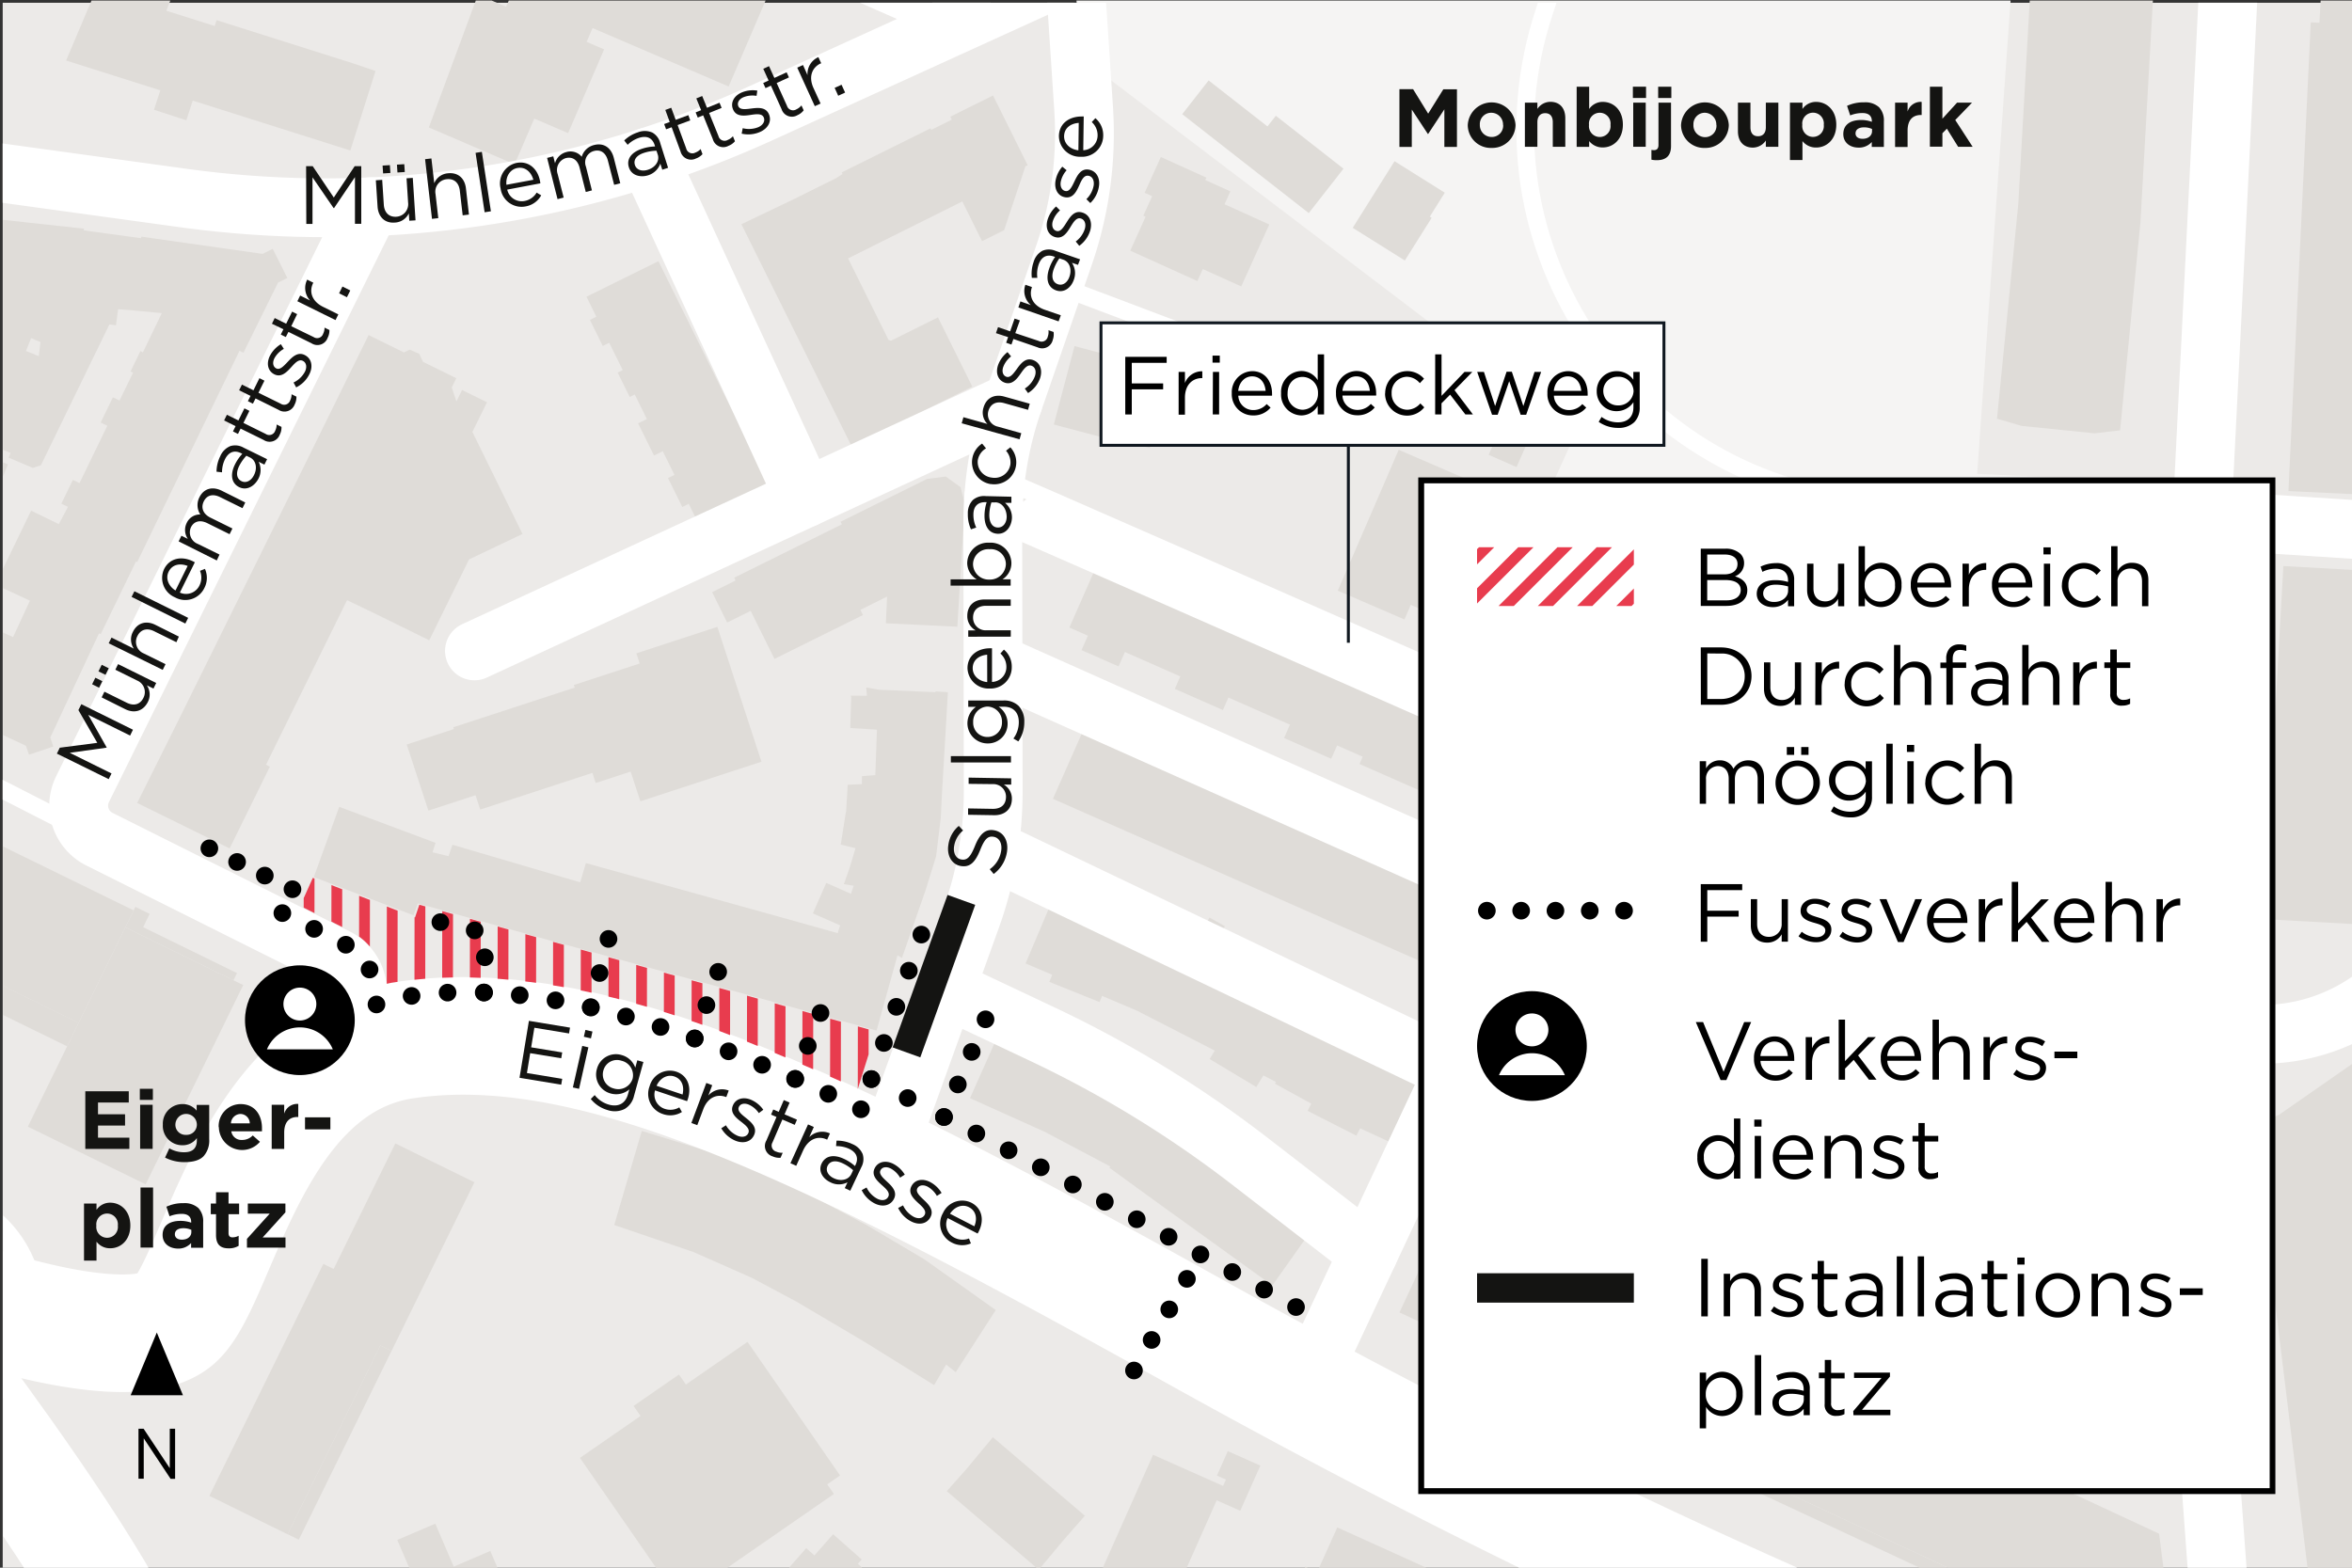 <svg xmlns="http://www.w3.org/2000/svg" xmlns:xlink="http://www.w3.org/1999/xlink" viewBox="0 0 600 400"><rect x="0" y="0" width="600" height="400" fill="#333333" stroke="none"/><defs><clipPath id="b7fa8b04-5140-4017-94b3-d7b6fa385a30"><rect x="0.78" y="0.14" width="600" height="400" fill="none"/></clipPath><clipPath id="a6a0d4e6-4022-49bb-8dd4-83fc8def4a1d"><rect x="0.69" y="0.71" width="600" height="400" fill="none"/></clipPath><clipPath id="b38b309e-0e24-4d37-bcc3-0c6088233436"><path d="M218.11,1428.7c-21.21-9.48-37.71-16.25-53.55-20.88-23.39-6.83-45.23-9.19-63.56-6.47a29.44,29.44,0,0,0-3.4.59l-.36-2.11a16.52,16.52,0,0,0-8.42-11.32l-13-6.53,3.31-7.14,26.08,10.08,1.09-3.23L222.69,1414Z" fill="none"/></clipPath><clipPath id="bd1da4da-6b9c-4a71-b253-a3be9bfcb611"><path d="M218.83,277.84c-21.2-9.48-37.7-16.26-53.54-20.88-23.4-6.83-45.23-9.19-63.56-6.48a27.62,27.62,0,0,0-3.41.6L98,249a16.55,16.55,0,0,0-8.42-11.32l-13-6.53L79.8,224l26.08,10.08,1.09-3.23,116.45,32.31Z" fill="none"/></clipPath><clipPath id="ea98959f-db84-46a8-ae39-780853032028"><rect x="376.8" y="139.63" width="40" height="15" fill="none"/></clipPath></defs><title>250617_Eigerplatz_Eigerstrasse-Sulgenbachstrasse_BPH_web</title><g id="b4897f2a-6c40-4524-a373-4f12d53ef4e1" data-name="BG"><rect x="0.69" y="0.71" width="600" height="400" fill="#eceae8"/></g><g id="f06a399e-bea4-48c3-a8ad-26e79811ac39" data-name="Grünflächen"><g clip-path="url(#b7fa8b04-5140-4017-94b3-d7b6fa385a30)"><path d="M275.56,14.51l126.37,96.05-31,68c83.52,36.86,184.44,81.53,184.44,81.53l6.82-136.45-57.81-2.73L516.39-49.29,439.47-84.08a193.34,193.34,0,0,1-17.62,9.17L274.11-7.57Z" fill="#f5f4f3"/></g></g><g id="fb1acb7d-b943-4575-bb94-147cf54afde7" data-name="Gebäude"><g clip-path="url(#b7fa8b04-5140-4017-94b3-d7b6fa385a30)"><g id="f80f0596-4680-489e-bda1-816e10487b1b" data-name="HATCH"><polygon points="543.37 359.69 539.69 360.03 526.67 354.19 525.63 345.83 527.19 345.64 541.51 343.96 543.37 359.69" fill="#dfdcd8" fill-rule="evenodd"/></g><g id="ad66efb4-275f-43e0-9d5a-118710c7d784" data-name="HATCH"><rect x="59.79" y="366.5" width="53.66" height="3.18" transform="translate(-281.95 283.54) rotate(-63.84)" fill="#dfdcd8"/></g><g id="b36f251a-1220-49ed-8b6b-efee9a69805d" data-name="HATCH"><rect x="452.76" y="284.37" width="3.04" height="194.91" transform="translate(-83.62 632.47) rotate(-65.03)" fill="#dfdcd8"/></g><g id="a9036df9-9e27-4938-9fca-df0a59ed82e6" data-name="HATCH"><rect x="303.76" y="280.3" width="5.59" height="5.46" transform="translate(-101.32 370.88) rotate(-54.87)" fill="#dfdcd8"/></g><g id="ae655a5d-554e-4c57-92ab-b9b7d0508374" data-name="HATCH"><rect x="-2.56" y="235.47" width="6.69" height="39.63" transform="translate(-228.88 143.82) rotate(-63.94)" fill="#dfdcd8"/></g><g id="a17e1b87-b7a7-4edd-b5e3-2628ec18b991" data-name="HATCH"><polygon points="312.46 236.32 310.41 240.19 306.49 238 308.55 234.13 312.46 236.32" fill="#dfdcd8" fill-rule="evenodd"/></g><g id="fc8450d5-431b-42d1-8a86-7be223bac36f" data-name="HATCH"><polygon points="60.46 248.29 59.56 250.12 31.98 236.62 32.88 234.79 34.1 232.29 34.54 231.39 38.18 233.18 36.52 236.57 60.46 248.29" fill="#dfdcd8" fill-rule="evenodd"/></g><g id="b75fc7a6-c3dd-430b-862c-7914c56c8b45" data-name="HATCH"><rect x="41.45" y="22.31" width="5.67" height="8.68" transform="translate(5.25 60.53) rotate(-71.99)" fill="#dfdcd8"/></g><g id="aebe2714-7d22-46d9-bbc9-d7934e8f271c" data-name="HATCH"><polygon points="212.53 391.46 219.82 397.9 218.85 399.01 226.87 406.18 225.84 407.36 228.96 410.12 224.26 415.45 221.13 412.68 219.07 415.02 216.11 418.36 211.74 423.31 197.12 410.39 203.19 403.51 200.37 401.02 205.67 395.02 207.76 396.87 212.53 391.46" fill="#dfdcd8" fill-rule="evenodd"/></g><g id="a5f189a6-5495-4024-b95c-7f9e0779ea60" data-name="HATCH"><polygon points="362.96 399.6 368.24 401.98 384.64 409.4 379.51 420.75 382.04 421.89 376.92 433.21 368.21 429.27 363.06 432 356.49 446.55 330.53 434.81 337.49 419.41 335.18 414.33 327.85 411.02 332.96 399.7 336.02 401.08 341.15 389.73 357.18 396.98 362.96 399.6" fill="#dfdcd8" fill-rule="evenodd"/></g><g id="a1210227-7e0b-4e30-83c1-8920434777d8" data-name="HATCH"><polygon points="111.05 388.77 115.75 399.73 125.08 395.73 132.43 412.88 134.51 411.99 143.29 432.49 146.83 430.97 157.71 456.37 134.28 466.41 124.71 444.09 124.07 444.36 114.17 421.28 112.66 421.93 105.1 404.29 106.05 403.88 101.35 392.92 111.05 388.77" fill="#dfdcd8" fill-rule="evenodd"/></g><g id="ef22e82d-a2a6-418b-8063-ceb2b1772dab" data-name="HATCH"><polygon points="321.52 373.95 318.74 380.19 318.02 381.81 316.39 385.48 310.38 382.81 299.51 407.27 296.58 413.85 293.61 420.54 286.27 417.27 281 414.9 275.74 412.59 278.71 405.9 281.45 399.75 294.15 371.19 303.21 375.22 312.02 379.14 312.74 377.51 310.44 376.5 313.22 370.26 318.54 372.63 321.52 373.95" fill="#dfdcd8" fill-rule="evenodd"/></g><g id="f3a24387-05fb-4219-9af9-d32bdab761d2" data-name="HATCH"><polygon points="269.75 394.82 264.99 400.52 241.52 380.47 246.46 374.93 253.28 366.7 276.75 386.75 271.58 392.65 269.75 394.82" fill="#dfdcd8" fill-rule="evenodd"/></g><g id="a2a0c2f9-8b96-4012-b950-8b94172ae382" data-name="HATCH"><polygon points="526.67 354.19 539.69 360.03 543.37 359.69 547.38 359.26 536.13 381.27 527.78 376.91 528.53 375.85 519.48 371.79 521.79 366.69 517.68 367.23 517.13 362.97 522.96 362.21 526.67 354.19" fill="#dfdcd8" fill-rule="evenodd"/></g><g id="b519b8fb-c019-405f-97b5-2c4add16d4c1" data-name="HATCH"><polygon points="190.69 342.38 214.3 376.47 211.03 378.74 212.73 381.19 173.26 408.53 170.6 404.69 163.85 394.94 155.66 383.12 147.95 371.99 163.4 361.29 161.63 358.73 164.36 356.84 171.17 352.12 173.21 350.71 174.98 353.26 190.69 342.38" fill="#dfdcd8" fill-rule="evenodd"/></g><g id="b177260e-acda-4c72-a158-6bf3af1aa92f" data-name="HATCH"><polygon points="550.79 391.33 555.33 427.19 543.27 421.58 366.58 339.32 357.01 334.87 369.92 307.14 550.79 391.33" fill="#dfdcd8" fill-rule="evenodd"/></g><g id="ab2fc163-61e1-41ef-98e0-b165d6899ec0" data-name="HATCH"><polygon points="121.03 301.66 99.88 344.71 97.03 343.31 73.36 391.48 53.41 381.67 77.07 333.51 82.48 322.49 85.11 323.78 100.85 291.75 121.03 301.66" fill="#dfdcd8" fill-rule="evenodd"/></g><g id="ebf1ac2a-cce8-48bf-9cdd-8266c2beee04" data-name="HATCH"><polygon points="254.02 334.26 243.81 350.12 241.36 348.17 238.3 353.42 220.51 342.36 203.24 332.15 191.75 326.02 176.94 319.47 156.69 312.57 163.72 288.57 190.94 296.92 203.98 303.5 221.03 312.56 235.81 321.32 254.02 334.26" fill="#dfdcd8" fill-rule="evenodd"/></g><g id="e167ac64-bd53-4f2f-9c88-3df60344cb00" data-name="HATCH"><polygon points="335.31 312.84 324.58 327.99 310.41 317.77 294.76 306.5 283.01 297.96 283.23 297.63 266.58 288.82 247.45 280.2 254.94 263.4 274.08 271.29 293.39 282.06 293.1 282.49 305.61 291.44 321.26 302.71 335.31 312.84" fill="#dfdcd8" fill-rule="evenodd"/></g><g id="a634e3e7-ebc1-4da8-baf8-51b97418d0a7" data-name="HATCH"><polygon points="615.97 422.29 616.28 424.77 617.39 424.64 618 428.87 618.8 432.2 620.63 435.04 622.08 436.94 624.08 438.71 626.78 439.98 629.67 441.17 645.08 444.2 640.32 468.48 625.08 465.5 620.09 464.34 611.34 459.77 603.69 453.34 600.41 448.8 597.09 443.51 594.34 434.86 592.36 427.68 589.42 406.31 584.64 367.12 575.04 288.63 576.8 287.53 577.58 285.87 581.24 284.54 604.41 268.41 607.33 266.4 610.23 264.41 627.91 252.23 641.46 271.9 600.98 299.61 607.18 350.37 608.58 361.81 608.87 364.16 613.66 403.35 614.76 412.39 615.97 422.29" fill="#dfdcd8" fill-rule="evenodd"/></g><g id="f6b5eb87-724c-4042-b943-103354fba622" data-name="HATCH"><polygon points="297.18 240.97 333.82 259.72 333.45 260.45 348.82 268.88 361.89 274.97 354.2 291.23 346.97 287.9 346.01 289.77 333.58 283.44 334.51 281.6 325.25 276.51 325.49 276.05 322.27 274.4 320.49 277.36 308.59 270.22 309.89 268.06 295.98 260.92 290.02 257.87 281.45 254.23 281.14 254.1 280.5 255.68 267.69 250.53 268.42 248.71 261.62 245.83 268.78 228.93 297.18 240.97" fill="#dfdcd8" fill-rule="evenodd"/></g><g id="aa204ce4-41b7-44e3-82d5-fe36ca7ec099" data-name="HATCH"><polygon points="31.98 236.62 20.05 260.99 -15.54 243.57 -17.87 242.43 -3.83 213.73 34.1 232.29 32.88 234.79 31.98 236.62" fill="#dfdcd8" fill-rule="evenodd"/></g><g id="accb6612-300a-4c5a-91c0-b7d8caa174fb" data-name="HATCH"><path d="M414.68,205.21l3.35,3,1-1.11,3.5,3,.86-.93,3.26,2.77.51-1.15,3.78,2.95,1-.94,3.43,3,.92-1.11,3.38,3,.92-1.06,3.39,3.14.79-1.77,54.69,24.27,0,.06,24.82,10.86-9.78,22.37L538.37,286,542,315.35l-.29.67,1.33-.15L544.45,328l1.81,15.42-4.75.56-14.32,1.68-1.56.19-1.82.21,0-.35-6.35.75-1.63-13.87,6.35-.75-.17-1.49-11.8,1.38,6-12.37-40.46-17.7-4.26,9.62L423.1,290l-26-11.28-.47,1.07-12.5-5.53,10.62-24,11.08-25.05Zm16,67.61,18.23,8.07,11.8-27-16.79-7.45-.55,1.24L436.8,259l-4.65,10.52Z" fill="#dfdcd8" fill-rule="evenodd"/></g><g id="eb0629e4-41f3-452d-a274-03db42b0e86e" data-name="HATCH"><polygon points="379.95 233.2 372.62 249.8 347.18 238.56 268.6 203.82 275.94 187.22 354.52 221.95 379.95 233.2" fill="#dfdcd8" fill-rule="evenodd"/></g><g id="af1662ab-7ed7-468f-9271-f76002798147" data-name="HATCH"><polygon points="224.17 175.99 238.64 176.61 238.65 176.41 241.81 176.62 240.24 203.5 240 208.63 238.8 218.5 236.08 227.25 230.09 244.42 228.96 243.74 223.61 262.96 192.13 254.22 144.46 241.08 144.4 241.07 143.7 240.92 106.6 230.51 105.49 233.55 80.05 223.78 86.54 205.87 111.11 215.06 110.34 217.47 114.42 218.46 115.42 215.54 148.01 225.13 149.46 220.22 197.84 233.66 209.69 236.97 211.19 237.39 213.74 238.11 213.79 237.7 214.33 236.12 207.36 233.05 210.78 225.28 217.08 228.05 217.78 226 215.27 225.59 216.78 221.32 218.23 216.43 214.48 215.49 215.68 207.85 215.85 207.1 216.25 200.24 219.87 200.07 219.89 198.04 223.3 197.77 223.71 186.18 216.94 185.75 216.91 185.33 217.15 177.89 217.04 177.5 221.15 177.52 220.98 175.4 224.17 175.99" fill="#dfdcd8" fill-rule="evenodd"/></g><g id="ff35d2ff-3860-4ce6-958e-cc62de716ea0" data-name="HATCH"><polygon points="194.25 194.35 163.36 204.45 160.88 196.87 151.96 199.78 151.12 197.2 122.51 206.56 121.31 202.9 109.28 206.83 103.76 189.96 115.79 186.02 115.64 185.56 146.61 175.44 146.39 174.78 163.19 169.29 162.34 166.7 183 159.94 194.25 194.35" fill="#dfdcd8" fill-rule="evenodd"/></g><g id="a027b0f9-0cc4-4695-b14a-2e5427216c5d" data-name="HATCH"><polygon points="279.47 144.97 328.91 166.74 354.31 177.93 354.53 177.42 395.31 195.38 393.39 199.75 396.91 201.27 393.3 209.62 390.58 208.42 388.07 214.13 387.22 213.75 386.01 216.5 384.06 217.01 379.46 214.99 378.44 212.79 379.51 210.36 370.96 206.59 371.34 205.74 346.81 194.94 347.63 193.08 341.1 190.2 339.6 193.6 327.57 188.31 329.07 184.9 322.24 181.89 314.14 178.32 313.37 177.99 311.97 181.17 299.7 175.77 301.1 172.59 287.53 166.61 286.97 166.36 285.35 170.04 275.9 165.88 277.52 162.2 272.8 160.12 279.47 144.97" fill="#dfdcd8" fill-rule="evenodd"/></g><g id="b19664a4-d380-4184-99a3-78b9a3bca894" data-name="HATCH"><polygon points="675.99 195.72 615.48 236.61 577.49 234.51 582.49 144.43 604.26 145.64 678.53 149.75 675.99 195.72" fill="#dfdcd8" fill-rule="evenodd"/></g><g id="e7062d26-f7d5-4945-8251-3d91aeb57016" data-name="HATCH"><polygon points="246.13 128.57 244.22 159.91 242.78 159.84 225.99 159.03 226.3 152.22 219.49 155.6 220.15 156.93 197.57 168.12 192.25 157.39 191.5 155.87 185.5 158.84 181.66 151.09 187.66 148.11 187.3 147.4 214.77 133.78 214.44 133.12 236.49 122.2 241.27 121.59 245.06 124.32 246.13 128.57" fill="#dfdcd8" fill-rule="evenodd"/></g><g id="a2ce869c-2349-4ef3-b0a6-6307472ef912" data-name="HATCH"><polygon points="380.66 130.58 368.73 158.15 359.89 154.33 358.28 158.06 352.21 155.44 347.63 153.46 341.27 150.71 345.25 141.52 350.36 129.7 356.81 114.77 363.43 117.63 368.49 119.82 374.69 122.5 374.51 122.89 380.84 125.63 379.01 129.86 380.66 130.58" fill="#dfdcd8" fill-rule="evenodd"/></g><g id="e9ff00c9-5576-4597-9bdb-12c8a59c4676" data-name="HATCH"><polygon points="390.96 109.88 386.87 119.18 379.76 116.05 383.85 106.75 387.24 108.24 390.96 109.88" fill="#dfdcd8" fill-rule="evenodd"/></g><g id="f035d64b-ea41-45c5-82e9-4cf0a824e616" data-name="HATCH"><polygon points="298.13 96.04 293.31 114.31 286.94 112.63 286.82 113.07 268.83 108.32 271.24 99.18 274.11 88.31 292.1 93.06 291.76 94.36 298.13 96.04" fill="#dfdcd8" fill-rule="evenodd"/></g><g id="b4ade0f1-c95e-473c-b2ae-9df67fa27826" data-name="HATCH"><polygon points="94.03 85.49 103.05 89.93 104.51 89.2 106.94 90.27 107.91 92.32 116.4 96.5 115.24 98.86 116.44 102.42 117.87 99.51 124.23 102.64 120.51 110.21 133.29 136.24 119.66 142.73 109.5 163.37 95.62 156.54 88.53 153.14 67.86 195.12 68.85 195.61 58.58 216.48 34.99 204.88 45.38 184.06 76.35 121.41 94.03 85.49" fill="#dfdcd8" fill-rule="evenodd"/></g><g id="e3d286b5-0444-43c0-8370-113b47e0db63" data-name="HATCH"><polygon points="167.97 66.64 196.05 123.53 177.69 132.59 175.7 128.55 174.06 129.36 170.41 121.98 172.06 121.17 169.07 115.13 166.84 116.23 162.78 108.02 165.02 106.92 161.93 100.66 160.64 101.29 157.57 95.07 158.86 94.43 155.41 87.46 153.77 88.27 150.49 81.63 152.13 80.81 149.61 75.71 167.97 66.64" fill="#dfdcd8" fill-rule="evenodd"/></g><g id="afe0c5ec-dd02-42b7-a789-eede19dad3df" data-name="HATCH"><path d="M21.37,58.78l14.66,2,0-.4L67,64.78l2.57-1.29,3.73,7.43-2.37,1.19L62.1,90l-1-.5-7.34,15.15L35,143.41l-.31-.15-9,18.55-.43-.2L12.83,188.18l.77,2.29-6.21,2.1-.78-2.29-20.52-9.55-4-1.85-.74-.34-.68-.32-.82-.39-.65-.3-.68-.31-.75-.35-4.15-1.93-18.36-8.51-2.56,1-2.43-6.31,2.74-1,6.4-13.79-1-.4,7.21-17.45.44.19,3.79-8.81,1.83-4.43,3.52-8.86-.52-.22,6.78-16.38-1-.4,8.71-21.06.83.34,3.84-9.26-.31-1.14L-6,56.83l1.52-1.75,2-.43L-.87,55,.84,56.1l20.59,2.25Zm8.76,20.1L29.58,83l-1.67-.22L10.44,118.7l-2.06.69L2.2,116.77l.5-1.2-6.89-2.85-.82,2-.32.77,7.36,3-2.46,6,.42.18L-6.37,140l-2.43-1-4,9.74-5.35-2.21-2.2,5.32-5.28-2.19-3.47,1.38,3.91.89,2.89.47.79,1.81,16.7,4.57,8.14,3.78,4.31-9.3-8.84-4.1,9.14-18.87L15,133.73l2.34-4.4-1.69-.82,2.94-6.07,1.69.82,7.1-14.63-1.7-.82,3.12-6.43,1.69.82,3.45-7.11-.64-.31,2.52-5.2.64.31,4.82-10-7.46-.69Zm-19.8,8.4-2.39-1L6.62,89.54l3.27,1.34Z" fill="#dfdcd8" fill-rule="evenodd"/></g><g id="b559e312-8a5c-426f-89ca-fe0f7a534278" data-name="HATCH"><polygon points="361.7 61.18 358.38 66.47 345.08 58.13 348.4 52.84 351.92 47.23 353.08 45.38 355.75 41.13 368.57 49.17 365.9 53.42 364.75 55.28 365.22 55.58 361.7 61.18" fill="#dfdcd8" fill-rule="evenodd"/></g><g id="e0821bfa-e4ed-4d02-94b5-0a20fb372ba4" data-name="HATCH"><polygon points="319.18 67.48 316.64 73.08 306.83 68.65 305.45 71.71 297.45 68.09 288.33 63.96 292.25 55.29 291.67 55.03 293.56 50.85 293.92 50.05 292 49.19 296.13 40.06 307.75 45.32 307.47 45.93 313.87 48.83 312.38 52.11 323.8 57.28 321.43 62.5 319.18 67.48" fill="#dfdcd8" fill-rule="evenodd"/></g><g id="f43b5c4d-9e47-4aa9-b240-8e14b60a251e" data-name="HATCH"><polygon points="253.33 24.36 262.16 42.16 261.57 42.45 256.16 58.73 250.52 61.53 245.49 51.4 223.77 62.22 216.35 65.93 226.66 86.71 227.29 86.93 239.28 80.98 248.04 98.65 217.28 113.92 208.3 95.82 189.13 57.21 201.96 51.08 204.14 50 206.54 48.81 208.63 47.77 211.04 46.58 213.19 45.51 214.93 44.41 214.72 43.99 237.38 32.75 237.57 33.13 242.8 30.53 242.43 29.77 247.15 27.43 249.14 26.44 253.33 24.36" fill="#dfdcd8" fill-rule="evenodd"/></g><g id="b0eadba5-e74e-4577-870e-bd65befd8b3f" data-name="HATCH"><polygon points="308.32 20.52 323.33 32.26 325.47 29.54 342.73 43.04 339.62 47.02 333.87 54.37 316.6 40.87 301.59 29.13 305.36 24.31 308.32 20.52" fill="#dfdcd8" fill-rule="evenodd"/></g><g id="a9f7c02c-6f4e-432f-829a-b5782f1f3bc6" data-name="HATCH"><polygon points="647.11 -17.84 645.58 12.56 630.35 11.8 623.58 89.35 651.58 92.69 661.91 -17.03 688.22 -14.55 687.16 -3.32 686.95 -1.13 690.19 -0.82 687.45 28.34 684.2 28.04 675.81 117.09 674.71 128.74 652.34 126.64 648.41 126.27 648.88 121.26 642.72 120.87 639.16 120 636.24 118.36 633.25 115.24 632.33 113.3 627.63 114.92 627.61 115.32 627.03 127.35 583.79 125.3 585.19 95.78 589.48 5.69 591.69 5.8 592.7 -12.45 592.83 -14.12 592.86 -15.78 592.96 -21.01 604.26 -20.31 620 -19.56 634 -19.06 633.97 -18.5 647.11 -17.84" fill="#dfdcd8" fill-rule="evenodd"/></g><g id="bc7f1bb9-b9b8-48f2-927c-4a5e2e5a8098" data-name="HATCH"><polygon points="119.93 -39.69 117.7 -33.52 195.42 -0.13 185.88 22.07 151.16 7.16 149.65 10.68 154.11 12.6 144.93 33.97 136.3 30.26 131.28 41.93 109.4 32.52 121.93 -1.36 129.11 1.72 130.58 -1.69 106.58 -12 109.37 -18.5 103.64 -20.93 94.06 -25.11 92.95 -22.55 81.44 -27.57 82.56 -30.13 66.95 -36.95 66.05 -34.86 64.81 -34.33 61.29 -35.87 59.55 -31.87 56.84 -33.06 51.59 -19.66 50.83 -17.84 53.21 -16.8 48.73 -6.52 46.54 -7.48 44.59 -2.75 42.43 2.74 54.78 6.64 55.25 5.14 89.95 16.13 95.8 18.11 89.37 38.4 16.86 15.44 25.12 -4.05 19.89 -6.34 45.7 -65.01 44.51 -67.98 50.48 -70.39 51.31 -68.31 119.93 -39.69" fill="#dfdcd8" fill-rule="evenodd"/></g><g id="b0abfe57-041e-4dce-adc2-e442d17984cc" data-name="HATCH"><polygon points="494.45 -99.38 540.32 -79.07 547.29 -77.86 563.6 -76.9 563.07 -58.09 562.74 -58.11 562.86 -56.31 561.73 -56.32 561.1 -44.85 545.69 -45.76 545.18 -45.79 544.89 -40.72 545.53 -40.69 551.43 -39.37 546.03 56.74 540.84 109.8 534.33 110.56 515.71 108.67 509.44 106.83 514.87 52.05 520.17 -42.12 528.25 -41.66 528.65 -49.16 469.19 -74.97 477.5 -94.09 489.75 -88.77 494.45 -99.38" fill="#dfdcd8" fill-rule="evenodd"/></g><g id="ad6773a7-c850-423c-afe2-654442e8abec" data-name="HATCH"><polygon points="62.05 251.34 37.16 302.19 7.1 287.47 17.11 267 20.05 260.99 31.98 236.62 59.56 250.12 62.05 251.34" fill="#dfdcd8" fill-rule="evenodd"/></g></g></g><g id="b36b03de-0714-48e5-980a-1a6c24f69c72" data-name="Schnellstrasse"><g clip-path="url(#b7fa8b04-5140-4017-94b3-d7b6fa385a30)"><circle cx="-20.62" cy="333.5" r="16.71" fill="none" stroke="#fff" stroke-linejoin="round" stroke-width="30"/><path d="M-3.91,333.5s37,12.35,48.29,3.48c9.45-7.43,16.33-48.51,41.85-65.12a42.23,42.23,0,0,1,17.09-6.48c17.45-2.58,36.34-.39,57.61,5.82,19.2,5.61,40.34,14.49,64.11,26.1,24,11.71,50.56,26.19,80.55,42.88,92.72,51.62,251.24,130.45,409.64,156.24" fill="none" stroke="#fff" stroke-linejoin="round" stroke-width="30"/></g></g><g id="ae626d83-4a7e-4803-8815-0541ff580b6a" data-name="Hauptstrassen"><g clip-path="url(#b7fa8b04-5140-4017-94b3-d7b6fa385a30)"><path d="M28.26,410.34c-14.52-25.79-41.88-61.71-41.88-61.71" fill="none" stroke="#fff" stroke-linejoin="round" stroke-width="27"/></g></g><g id="a2846307-7e36-4eb0-82ab-23f1fb20f764" data-name="Quartierstrassen"><g clip-path="url(#a6a0d4e6-4022-49bb-8dd4-83fc8def4a1d)"><line x1="-262.83" y1="-219.82" x2="246.13" y2="4.27" fill="none" stroke="#fff" stroke-linecap="round" stroke-linejoin="round" stroke-width="15"/><path d="M-111.73,28.69,46.65,50.51A267.34,267.34,0,0,0,194,28.94L421.85-74.91" fill="none" stroke="#fff" stroke-linecap="round" stroke-linejoin="round" stroke-width="15"/><polyline points="575.08 -135.04 555.33 260.08 569.94 459.53" fill="none" stroke="#fff" stroke-linecap="round" stroke-linejoin="round" stroke-width="15"/><path d="M94.38,52.77,21.06,201.35a9.54,9.54,0,0,0,4.29,12.76l50.31,25.16,10.19,5.09A9.53,9.53,0,0,1,91,251.1l1.37,7.13,1.85,9.62" fill="none" stroke="#fff" stroke-linecap="round" stroke-linejoin="round" stroke-width="15"/><path d="M274.11-7.57l2.32,35.24a95.24,95.24,0,0,1-5,37.44L258.49,102.5a95.48,95.48,0,0,0-5.23,31.34l.11,67.93a95.52,95.52,0,0,1-5.64,32.5l-22.7,63" fill="none" stroke="#fff" stroke-linecap="round" stroke-linejoin="round" stroke-width="15"/><line x1="121.03" y1="166.08" x2="258.49" y2="102.5" fill="none" stroke="#fff" stroke-linecap="round" stroke-linejoin="round" stroke-width="15"/><line x1="165.3" y1="40.07" x2="205.35" y2="127.08" fill="none" stroke="#fff" stroke-linecap="round" stroke-linejoin="round" stroke-width="15"/><line x1="407.68" y1="194.8" x2="332.56" y2="354.93" fill="none" stroke="#fff" stroke-linecap="round" stroke-linejoin="round" stroke-width="15"/><path d="M555.64,264.24l22.14-.34a47.67,47.67,0,0,0,26.28-8.38" fill="none" stroke="#fff" stroke-linecap="round" stroke-linejoin="round" stroke-width="15"/><path d="M253.49,127.08c0-.59,301.84,133,301.84,133" fill="none" stroke="#fff" stroke-linecap="round" stroke-linejoin="round" stroke-width="15"/><line x1="390.96" y1="230.44" x2="253.32" y2="169.03" fill="none" stroke="#fff" stroke-linecap="round" stroke-linejoin="round" stroke-width="15"/><line x1="252.24" y1="216.48" x2="370.89" y2="273.23" fill="none" stroke="#fff" stroke-linecap="round" stroke-linejoin="round" stroke-width="15"/><path d="M241.26,252.23,266.19,264a286.77,286.77,0,0,1,52.68,32.31l30.22,23.36" fill="none" stroke="#fff" stroke-linecap="round" stroke-linejoin="round" stroke-width="15"/><line x1="561.7" y1="132.59" x2="688.61" y2="140.77" fill="none" stroke="#fff" stroke-linecap="round" stroke-linejoin="round" stroke-width="15"/></g></g><g id="a386f057-14bc-4c45-8fc0-25ab5cb6c6f1" data-name="Fusswege"><g clip-path="url(#a6a0d4e6-4022-49bb-8dd4-83fc8def4a1d)"><polyline points="364.91 285.96 516.39 352 561.82 348.63" fill="none" stroke="#fff" stroke-linecap="round" stroke-linejoin="round" stroke-width="4.5"/><line x1="268.86" y1="72.49" x2="345.08" y2="101.31" fill="none" stroke="#fff" stroke-linecap="round" stroke-linejoin="round" stroke-width="4.5"/><path d="M388.9-59.9l15.51,31.3L394,2.8c-19.85,59.8,22.64,122.08,85.55,125.43l82.17,4.36" fill="none" stroke="#fff" stroke-linecap="round" stroke-linejoin="round" stroke-width="4.5"/><line x1="25.35" y1="214.11" x2="-2.76" y2="199.74" fill="none" stroke="#fff" stroke-linecap="round" stroke-linejoin="round" stroke-width="4.5"/></g></g><g id="a90ee1bf-87b5-4bb7-b1ea-a5fe01b9f96c" data-name="Baubereich"><g clip-path="url(#bd1da4da-6b9c-4a71-b253-a3be9bfcb611)"><line x1="0.31" y1="828.2" x2="1.22" y2="114.87" fill="none" stroke="#e83c4e" stroke-width="2.75"/><line x1="7.39" y1="821.12" x2="8.3" y2="107.79" fill="none" stroke="#e83c4e" stroke-width="2.75"/><line x1="14.47" y1="814.04" x2="15.38" y2="100.71" fill="none" stroke="#e83c4e" stroke-width="2.75"/><line x1="21.55" y1="806.96" x2="22.46" y2="93.63" fill="none" stroke="#e83c4e" stroke-width="2.75"/><line x1="28.63" y1="799.88" x2="29.54" y2="86.55" fill="none" stroke="#e83c4e" stroke-width="2.75"/><line x1="35.71" y1="792.81" x2="36.62" y2="79.47" fill="none" stroke="#e83c4e" stroke-width="2.75"/><line x1="42.78" y1="785.73" x2="43.7" y2="72.39" fill="none" stroke="#e83c4e" stroke-width="2.75"/><line x1="49.86" y1="778.65" x2="50.78" y2="65.32" fill="none" stroke="#e83c4e" stroke-width="2.75"/><line x1="56.94" y1="771.57" x2="57.86" y2="58.24" fill="none" stroke="#e83c4e" stroke-width="2.75"/><line x1="64.02" y1="764.49" x2="64.94" y2="51.16" fill="none" stroke="#e83c4e" stroke-width="2.75"/><line x1="71.1" y1="757.41" x2="72.02" y2="44.08" fill="none" stroke="#e83c4e" stroke-width="2.75"/><line x1="78.18" y1="750.33" x2="79.1" y2="37" fill="none" stroke="#e83c4e" stroke-width="2.75"/><line x1="85.26" y1="743.25" x2="86.18" y2="29.92" fill="none" stroke="#e83c4e" stroke-width="2.75"/><line x1="92.34" y1="736.17" x2="93.26" y2="22.84" fill="none" stroke="#e83c4e" stroke-width="2.75"/><line x1="99.42" y1="729.09" x2="100.34" y2="15.76" fill="none" stroke="#e83c4e" stroke-width="2.75"/><line x1="106.5" y1="722.01" x2="107.42" y2="8.68" fill="none" stroke="#e83c4e" stroke-width="2.75"/><line x1="113.58" y1="714.93" x2="114.49" y2="1.6" fill="none" stroke="#e83c4e" stroke-width="2.75"/><line x1="120.66" y1="707.85" x2="121.57" y2="-5.48" fill="none" stroke="#e83c4e" stroke-width="2.75"/><line x1="127.74" y1="700.77" x2="128.65" y2="-12.56" fill="none" stroke="#e83c4e" stroke-width="2.75"/><line x1="134.82" y1="693.69" x2="135.73" y2="-19.64" fill="none" stroke="#e83c4e" stroke-width="2.75"/><line x1="141.9" y1="686.61" x2="142.81" y2="-26.72" fill="none" stroke="#e83c4e" stroke-width="2.75"/><line x1="148.98" y1="679.53" x2="149.89" y2="-33.8" fill="none" stroke="#e83c4e" stroke-width="2.75"/><line x1="156.06" y1="672.45" x2="156.97" y2="-40.88" fill="none" stroke="#e83c4e" stroke-width="2.75"/><line x1="163.14" y1="665.37" x2="164.05" y2="-47.96" fill="none" stroke="#e83c4e" stroke-width="2.75"/><line x1="170.22" y1="658.29" x2="171.13" y2="-55.04" fill="none" stroke="#e83c4e" stroke-width="2.75"/><line x1="177.3" y1="651.21" x2="178.21" y2="-62.12" fill="none" stroke="#e83c4e" stroke-width="2.75"/><line x1="184.38" y1="644.14" x2="185.29" y2="-69.2" fill="none" stroke="#e83c4e" stroke-width="2.75"/><line x1="191.45" y1="637.06" x2="192.37" y2="-76.28" fill="none" stroke="#e83c4e" stroke-width="2.75"/><line x1="198.53" y1="629.98" x2="199.45" y2="-83.36" fill="none" stroke="#e83c4e" stroke-width="2.75"/><line x1="205.61" y1="622.9" x2="206.53" y2="-90.43" fill="none" stroke="#e83c4e" stroke-width="2.75"/><line x1="212.69" y1="615.82" x2="213.61" y2="-97.51" fill="none" stroke="#e83c4e" stroke-width="2.75"/><line x1="219.77" y1="608.74" x2="220.69" y2="-104.59" fill="none" stroke="#e83c4e" stroke-width="2.75"/><line x1="226.85" y1="601.66" x2="227.77" y2="-111.67" fill="none" stroke="#e83c4e" stroke-width="2.75"/><line x1="233.93" y1="594.58" x2="234.85" y2="-118.75" fill="none" stroke="#e83c4e" stroke-width="2.75"/><line x1="241.01" y1="587.5" x2="241.93" y2="-125.83" fill="none" stroke="#e83c4e" stroke-width="2.75"/><line x1="248.09" y1="580.42" x2="249.01" y2="-132.91" fill="none" stroke="#e83c4e" stroke-width="2.75"/><line x1="255.17" y1="573.34" x2="256.09" y2="-139.99" fill="none" stroke="#e83c4e" stroke-width="2.75"/><line x1="262.25" y1="566.26" x2="263.17" y2="-147.07" fill="none" stroke="#e83c4e" stroke-width="2.75"/><line x1="269.33" y1="559.18" x2="270.24" y2="-154.15" fill="none" stroke="#e83c4e" stroke-width="2.75"/><line x1="276.41" y1="552.1" x2="277.32" y2="-161.23" fill="none" stroke="#e83c4e" stroke-width="2.75"/><line x1="283.49" y1="545.02" x2="284.4" y2="-168.31" fill="none" stroke="#e83c4e" stroke-width="2.75"/><line x1="290.57" y1="537.94" x2="291.48" y2="-175.39" fill="none" stroke="#e83c4e" stroke-width="2.75"/><line x1="297.65" y1="530.86" x2="298.56" y2="-182.47" fill="none" stroke="#e83c4e" stroke-width="2.75"/><line x1="304.73" y1="523.78" x2="305.64" y2="-189.55" fill="none" stroke="#e83c4e" stroke-width="2.75"/><line x1="311.81" y1="516.7" x2="312.72" y2="-196.63" fill="none" stroke="#e83c4e" stroke-width="2.75"/><line x1="318.89" y1="509.62" x2="319.8" y2="-203.71" fill="none" stroke="#e83c4e" stroke-width="2.75"/><line x1="325.97" y1="502.54" x2="326.88" y2="-210.79" fill="none" stroke="#e83c4e" stroke-width="2.75"/><line x1="333.05" y1="495.46" x2="333.96" y2="-217.87" fill="none" stroke="#e83c4e" stroke-width="2.75"/><line x1="340.13" y1="488.39" x2="341.04" y2="-224.95" fill="none" stroke="#e83c4e" stroke-width="2.75"/><line x1="347.2" y1="481.31" x2="348.12" y2="-232.03" fill="none" stroke="#e83c4e" stroke-width="2.75"/><line x1="354.28" y1="474.23" x2="355.2" y2="-239.11" fill="none" stroke="#e83c4e" stroke-width="2.75"/><line x1="361.36" y1="467.15" x2="362.28" y2="-246.19" fill="none" stroke="#e83c4e" stroke-width="2.75"/><line x1="368.44" y1="460.07" x2="369.36" y2="-253.26" fill="none" stroke="#e83c4e" stroke-width="2.75"/><line x1="375.52" y1="452.99" x2="376.44" y2="-260.34" fill="none" stroke="#e83c4e" stroke-width="2.75"/><line x1="382.6" y1="445.91" x2="383.52" y2="-267.42" fill="none" stroke="#e83c4e" stroke-width="2.75"/><line x1="389.68" y1="438.83" x2="390.6" y2="-274.5" fill="none" stroke="#e83c4e" stroke-width="2.75"/><line x1="396.76" y1="431.75" x2="397.68" y2="-281.58" fill="none" stroke="#e83c4e" stroke-width="2.75"/><line x1="403.84" y1="424.67" x2="404.76" y2="-288.66" fill="none" stroke="#e83c4e" stroke-width="2.75"/><line x1="410.92" y1="417.59" x2="411.84" y2="-295.74" fill="none" stroke="#e83c4e" stroke-width="2.75"/><line x1="418" y1="410.51" x2="418.92" y2="-302.82" fill="none" stroke="#e83c4e" stroke-width="2.75"/><line x1="425.08" y1="403.43" x2="425.99" y2="-309.9" fill="none" stroke="#e83c4e" stroke-width="2.75"/><line x1="432.16" y1="396.35" x2="433.07" y2="-316.98" fill="none" stroke="#e83c4e" stroke-width="2.75"/><line x1="439.24" y1="389.27" x2="440.15" y2="-324.06" fill="none" stroke="#e83c4e" stroke-width="2.75"/><line x1="446.32" y1="382.19" x2="447.23" y2="-331.14" fill="none" stroke="#e83c4e" stroke-width="2.75"/><line x1="453.4" y1="375.11" x2="454.31" y2="-338.22" fill="none" stroke="#e83c4e" stroke-width="2.75"/><line x1="460.48" y1="368.03" x2="461.39" y2="-345.3" fill="none" stroke="#e83c4e" stroke-width="2.75"/><line x1="467.56" y1="360.95" x2="468.47" y2="-352.38" fill="none" stroke="#e83c4e" stroke-width="2.75"/><line x1="474.64" y1="353.87" x2="475.55" y2="-359.46" fill="none" stroke="#e83c4e" stroke-width="2.75"/><line x1="481.72" y1="346.79" x2="482.63" y2="-366.54" fill="none" stroke="#e83c4e" stroke-width="2.75"/><line x1="488.8" y1="339.71" x2="489.71" y2="-373.62" fill="none" stroke="#e83c4e" stroke-width="2.75"/><line x1="495.88" y1="332.64" x2="496.79" y2="-380.7" fill="none" stroke="#e83c4e" stroke-width="2.75"/><line x1="502.95" y1="325.56" x2="503.87" y2="-387.78" fill="none" stroke="#e83c4e" stroke-width="2.75"/><line x1="510.03" y1="318.48" x2="510.95" y2="-394.86" fill="none" stroke="#e83c4e" stroke-width="2.75"/><line x1="517.11" y1="311.4" x2="518.03" y2="-401.94" fill="none" stroke="#e83c4e" stroke-width="2.75"/><line x1="524.19" y1="304.32" x2="525.11" y2="-409.01" fill="none" stroke="#e83c4e" stroke-width="2.75"/><line x1="531.27" y1="297.24" x2="532.19" y2="-416.09" fill="none" stroke="#e83c4e" stroke-width="2.75"/><line x1="538.35" y1="290.16" x2="539.27" y2="-423.17" fill="none" stroke="#e83c4e" stroke-width="2.75"/><line x1="545.43" y1="283.08" x2="546.35" y2="-430.25" fill="none" stroke="#e83c4e" stroke-width="2.75"/><line x1="552.51" y1="276" x2="553.43" y2="-437.33" fill="none" stroke="#e83c4e" stroke-width="2.75"/><line x1="559.59" y1="268.92" x2="560.51" y2="-444.41" fill="none" stroke="#e83c4e" stroke-width="2.75"/><line x1="566.67" y1="261.84" x2="567.59" y2="-451.49" fill="none" stroke="#e83c4e" stroke-width="2.75"/><line x1="573.75" y1="254.76" x2="574.67" y2="-458.57" fill="none" stroke="#e83c4e" stroke-width="2.75"/><line x1="580.83" y1="247.68" x2="581.75" y2="-465.65" fill="none" stroke="#e83c4e" stroke-width="2.75"/><line x1="587.91" y1="240.6" x2="588.82" y2="-472.73" fill="none" stroke="#e83c4e" stroke-width="2.75"/><line x1="594.99" y1="233.52" x2="595.9" y2="-479.81" fill="none" stroke="#e83c4e" stroke-width="2.75"/></g><line x1="53.41" y1="216.45" x2="53.41" y2="216.45" fill="none" stroke="#000" stroke-linecap="round" stroke-miterlimit="10" stroke-width="4.5"/><line x1="60.48" y1="219.93" x2="71.08" y2="225.15" fill="none" stroke="#000" stroke-linecap="round" stroke-miterlimit="10" stroke-width="4.5" stroke-dasharray="0 7.88"/><line x1="74.61" y1="226.89" x2="74.61" y2="226.89" fill="none" stroke="#000" stroke-linecap="round" stroke-miterlimit="10" stroke-width="4.5"/><line x1="72.03" y1="232.98" x2="72.03" y2="232.98" fill="none" stroke="#000" stroke-linecap="round" stroke-miterlimit="10" stroke-width="4.5"/><path d="M80.13,237l9.29,4.65a9.53,9.53,0,0,1,5.11,6.74l.66,3.42" fill="none" stroke="#000" stroke-linecap="round" stroke-miterlimit="10" stroke-width="4.5" stroke-dasharray="0 9.05"/><line x1="96.04" y1="256.29" x2="96.04" y2="256.29" fill="none" stroke="#000" stroke-linecap="round" stroke-miterlimit="10" stroke-width="4.5"/><path d="M105,254.11c17.27-2.42,36-.21,57,5.92,16.3,4.76,34,11.88,53.51,21" fill="none" stroke="#000" stroke-linecap="round" stroke-miterlimit="10" stroke-width="4.5" stroke-dasharray="0 9.22"/><line x1="219.63" y1="283.03" x2="219.63" y2="283.03" fill="none" stroke="#000" stroke-linecap="round" stroke-miterlimit="10" stroke-width="4.5"/><line x1="222.29" y1="275.33" x2="222.29" y2="275.33" fill="none" stroke="#000" stroke-linecap="round" stroke-miterlimit="10" stroke-width="4.5"/><line x1="225.48" y1="266.11" x2="233.44" y2="243.07" fill="none" stroke="#000" stroke-linecap="round" stroke-miterlimit="10" stroke-width="4.5" stroke-dasharray="0 9.75"/><line x1="235.04" y1="238.46" x2="235.04" y2="238.46" fill="none" stroke="#000" stroke-linecap="round" stroke-miterlimit="10" stroke-width="4.5"/><line x1="251.41" y1="260.08" x2="251.41" y2="260.08" fill="none" stroke="#000" stroke-linecap="round" stroke-miterlimit="10" stroke-width="4.5"/><line x1="247.88" y1="268.39" x2="242.58" y2="280.86" fill="none" stroke="#000" stroke-linecap="round" stroke-miterlimit="10" stroke-width="4.5" stroke-dasharray="0 9.03"/><line x1="240.81" y1="285.01" x2="240.81" y2="285.01" fill="none" stroke="#000" stroke-linecap="round" stroke-miterlimit="10" stroke-width="4.5"/><path d="M249.07,289.22c19.12,9.85,39.77,21.15,62.47,33.79q7.24,4,15,8.27" fill="none" stroke="#000" stroke-linecap="round" stroke-miterlimit="10" stroke-width="4.5" stroke-dasharray="0 9.28"/><line x1="330.62" y1="333.5" x2="330.62" y2="333.5" fill="none" stroke="#000" stroke-linecap="round" stroke-miterlimit="10" stroke-width="4.5"/><line x1="240.81" y1="285.01" x2="240.81" y2="285.01" fill="none" stroke="#000" stroke-linecap="round" stroke-miterlimit="10" stroke-width="4.5"/><line x1="231.55" y1="280.17" x2="226.92" y2="277.75" fill="none" stroke="#000" stroke-linecap="round" stroke-miterlimit="10" stroke-width="4.5" stroke-dasharray="0 10.45"/><line x1="222.29" y1="275.33" x2="222.29" y2="275.33" fill="none" stroke="#000" stroke-linecap="round" stroke-miterlimit="10" stroke-width="4.5"/><line x1="231.24" y1="268.52" x2="245.25" y2="229.61" fill="none" stroke="#141412" stroke-miterlimit="10" stroke-width="7.5"/><line x1="302.78" y1="326.3" x2="288.1" y2="351.73" fill="none" stroke="#000" stroke-linecap="round" stroke-miterlimit="10" stroke-width="4.5" stroke-dasharray="0 9"/><polyline points="123.51 253.25 123.8 238.04 110.31 234.8" fill="none" stroke="#000" stroke-linecap="round" stroke-miterlimit="10" stroke-width="4.5" stroke-dasharray="0 9"/><line x1="150.68" y1="256.98" x2="155.26" y2="239.45" fill="none" stroke="#000" stroke-linecap="round" stroke-miterlimit="10" stroke-width="4.5" stroke-dasharray="0 9"/><line x1="177.21" y1="264.94" x2="183.25" y2="247.85" fill="none" stroke="#000" stroke-linecap="round" stroke-miterlimit="10" stroke-width="4.5" stroke-dasharray="0 9"/><line x1="202.82" y1="275.26" x2="210.48" y2="255.44" fill="none" stroke="#000" stroke-linecap="round" stroke-miterlimit="10" stroke-width="4.5" stroke-dasharray="0 9"/><circle cx="76.5" cy="260.31" r="14"/><circle cx="76.5" cy="256.19" r="4.2" fill="#fff"/><path d="M84.9,267.74a9.1,9.1,0,0,0-16.8,0Z" fill="#fff"/></g><g id="bf2cce98-25e5-408d-97bb-b8ad3a67cc18" data-name="Beschriftung"><path d="M14.51,192.29l.75-1.51,9.56-1.24L20,181.18l.75-1.5,13.17,6.51-.73,1.49L22.52,182.4l4.68,8.29,0,.08-9.41,1.31,10.66,5.27-.72,1.45Z" fill="#141412"/><path d="M23.5,174.59l.82-1.67,1.79.88-.83,1.67Zm1.62-3.29.83-1.68,1.79.89-.83,1.67Zm6.81,9.64-6-3,.71-1.45,5.69,2.81c1.8.9,3.42.47,4.26-1.24a3.2,3.2,0,0,0-1.6-4.42l-5.57-2.76.7-1.43,9.73,4.81-.7,1.43-1.7-.83a4.14,4.14,0,0,1,.26,4.27C36.5,181.49,34.24,182.08,31.93,180.94Z" fill="#141412"/><path d="M27.73,164.13l.72-1.45,5.7,2.82a4.1,4.1,0,0,1-.25-4.27c1.16-2.36,3.42-2.95,5.73-1.8l6,3L45,163.86l-5.69-2.81c-1.8-.89-3.42-.47-4.26,1.24a3.2,3.2,0,0,0,1.61,4.43l5.57,2.75-.72,1.45Z" fill="#141412"/><path d="M33.57,152.3l.72-1.44L48,157.65l-.72,1.45Z" fill="#141412"/><path d="M44.61,152.4l0,0a5.36,5.36,0,0,1-2.76-7.17c1.43-2.88,4.54-3.41,7.39-2a5,5,0,0,1,.46.25l-3.82,7.72a3.8,3.8,0,0,0,5-1.8,4.49,4.49,0,0,0,.14-3.75l1.26-.5a5.6,5.6,0,0,1-.16,4.91A5.4,5.4,0,0,1,44.61,152.4Zm3.26-8c-1.85-.72-3.89-.47-4.85,1.47-.84,1.69-.06,3.67,1.75,4.8Z" fill="#141412"/><path d="M45.57,138.13l.71-1.44,1.64.81a4,4,0,0,1-.29-4.06,3.69,3.69,0,0,1,3.48-2.17,4.33,4.33,0,0,1-.24-4.38c1.11-2.24,3.29-2.87,5.7-1.68l6,3-.71,1.45-5.69-2.81c-1.88-.93-3.4-.51-4.18,1.07s-.23,3.21,1.69,4.16l5.61,2.77-.72,1.45-5.72-2.83c-1.83-.9-3.37-.47-4.14,1.07a3.15,3.15,0,0,0,1.73,4.23L56,141.5,55.3,143Z" fill="#141412"/><path d="M61,124.29l0,0c-2-1-2.3-3.25-1.09-5.72a11.38,11.38,0,0,1,1.9-2.78l-.34-.17c-1.75-.87-3.19-.24-4.09,1.59a7.45,7.45,0,0,0-.74,3.3l-1.4-.15a8.94,8.94,0,0,1,.94-3.94,4.75,4.75,0,0,1,2.62-2.61,4.28,4.28,0,0,1,3.34.41l6,2.94-.69,1.39-1.47-.73a4.75,4.75,0,0,1-.07,4.35C64.94,124,63,125.27,61,124.29Zm2.79-7.55-.94-.46A11.46,11.46,0,0,0,61,118.93c-.9,1.83-.61,3.24.61,3.84l0,0c1.22.6,2.49-.17,3.15-1.49C65.71,119.51,65.34,117.51,63.8,116.74Z" fill="#141412"/><path d="M67.26,112.26l-5.88-2.9-.67,1.36-1.28-.64.67-1.35-2.93-1.45.71-1.45,2.94,1.45,1.53-3.09,1.27.64-1.52,3.08,5.68,2.81a1.6,1.6,0,0,0,2.43-.84,3.4,3.4,0,0,0,.36-1.57l1.24.61a3.94,3.94,0,0,1-.45,2A2.75,2.75,0,0,1,67.26,112.26Z" fill="#141412"/><path d="M71.06,104.57l-5.87-2.91L64.52,103l-1.28-.64.67-1.35L61,99.58l.72-1.45,2.94,1.45,1.52-3.09,1.28.64-1.53,3.08L71.59,103a1.61,1.61,0,0,0,2.43-.83,3.47,3.47,0,0,0,.36-1.58l1.24.61a4.16,4.16,0,0,1-.45,2A2.77,2.77,0,0,1,71.06,104.57Z" fill="#141412"/><path d="M75.55,98.84l-.67-1.24a6.35,6.35,0,0,0,2.91-2.76c.57-1.16.39-2.31-.55-2.77l0,0c-1-.49-1.92.48-2.91,1.58-1.19,1.31-2.55,2.74-4.34,1.86l0,0c-1.67-.83-2.09-2.77-1.15-4.69a7.44,7.44,0,0,1,2.81-3l.76,1.2A6.06,6.06,0,0,0,70,91.42c-.57,1.15-.33,2.18.48,2.58l0,0c.92.46,1.87-.57,2.91-1.67,1.2-1.29,2.58-2.62,4.33-1.75l0,0c1.84.91,2.16,3,1.2,4.9A7.34,7.34,0,0,1,75.55,98.84Z" fill="#141412"/><path d="M79.45,87.58l-5.87-2.9L72.91,86l-1.28-.64.67-1.35L69.37,82.6l.71-1.45L73,82.6l1.52-3.09,1.28.64L74.3,83.23,80,86a1.61,1.61,0,0,0,2.43-.83,3.47,3.47,0,0,0,.36-1.58l1.24.61a4,4,0,0,1-.45,2A2.76,2.76,0,0,1,79.45,87.58Z" fill="#141412"/><path d="M75.86,76.86l.71-1.45,2.54,1.26a4.66,4.66,0,0,1-.74-5.32l1.56.78-.06.11c-1.05,2.13-.38,4.61,2.56,6.06l3.88,1.92-.72,1.45Z" fill="#141412"/><path d="M86.51,74.84l.85-1.73,2,1-.86,1.73Z" fill="#141412"/><path d="M21.76,278.44H32.85v2.87H25v3H31.9v2.88H25v3.09h8v2.87H21.76Z" fill="#141412"/><path d="M35.67,277.81H39v2.83H35.67Zm.08,4.07h3.19v11.25H35.75Z" fill="#141412"/><path d="M42.11,295.36,43.2,293a7.37,7.37,0,0,0,3.8,1c2.19,0,3.22-1.06,3.22-3.07v-.55a4.41,4.41,0,0,1-3.68,1.83,4.94,4.94,0,0,1-5-5.25v0a5,5,0,0,1,5-5.25,4.55,4.55,0,0,1,3.63,1.68v-1.47h3.2v8.71A6,6,0,0,1,51.94,295c-1,1.05-2.67,1.52-4.85,1.52A10.64,10.64,0,0,1,42.11,295.36Zm8.11-8.4v0a2.74,2.74,0,0,0-5.48,0v0a2.57,2.57,0,0,0,2.73,2.6A2.6,2.6,0,0,0,50.22,287Z" fill="#141412"/><path d="M55.78,287.57v0a5.61,5.61,0,0,1,5.57-5.86c3.76,0,5.48,2.92,5.48,6.11,0,.25,0,.55,0,.84H59a2.61,2.61,0,0,0,2.75,2.2,3.68,3.68,0,0,0,2.73-1.15l1.83,1.62a5.95,5.95,0,0,1-10.48-3.72Zm7.94-.95a2.42,2.42,0,0,0-2.37-2.39,2.51,2.51,0,0,0-2.44,2.39Z" fill="#141412"/><path d="M69.31,281.88H72.5v2.27a3.47,3.47,0,0,1,3.59-2.48V285h-.17c-2.12,0-3.42,1.28-3.42,4v4.15H69.31Z" fill="#141412"/><path d="M77.81,285.09h6.47v3.07H77.81Z" fill="#141412"/><path d="M21.43,307.08h3.19v1.62a4.14,4.14,0,0,1,3.51-1.83c2.62,0,5.12,2.06,5.12,5.82v0c0,3.76-2.46,5.81-5.12,5.81a4.3,4.3,0,0,1-3.51-1.68v4.83H21.43Zm8.63,5.65v0a2.76,2.76,0,1,0-5.48,0v0a2.76,2.76,0,1,0,5.48,0Z" fill="#141412"/><path d="M35.85,303h3.2v15.32h-3.2Z" fill="#141412"/><path d="M41.48,315.1v0c0-2.46,1.87-3.59,4.54-3.59a8.09,8.09,0,0,1,2.75.46v-.19c0-1.32-.82-2.06-2.42-2.06a8.39,8.39,0,0,0-3.1.61l-.8-2.43a9.85,9.85,0,0,1,4.37-.91,5.24,5.24,0,0,1,3.8,1.26,4.9,4.9,0,0,1,1.21,3.59v6.53H48.75v-1.21a4.33,4.33,0,0,1-3.4,1.42C43.23,318.54,41.48,317.33,41.48,315.1Zm7.33-.73v-.57a5,5,0,0,0-2-.42c-1.36,0-2.2.54-2.2,1.55v0c0,.86.71,1.37,1.74,1.37C47.8,316.34,48.81,315.52,48.81,314.37Z" fill="#141412"/><path d="M55.11,315.14v-5.33H53.77v-2.73h1.34V304.2H58.3v2.88H61v2.73H58.3v4.81c0,.73.32,1.09,1,1.09a3.31,3.31,0,0,0,1.58-.4v2.56a4.72,4.72,0,0,1-2.52.65C56.43,318.52,55.11,317.75,55.11,315.14Z" fill="#141412"/><path d="M63,316.09l5.81-6.43H63.22v-2.58h9.59v2.25L67,315.75h5.83v2.58H63Z" fill="#141412"/><path d="M134.93,260.47l10.48,1.73-.24,1.49-8.85-1.46-.82,5,7.92,1.3-.25,1.49-7.92-1.3-.83,5.07,9,1.48-.25,1.49L132.53,275Z" fill="#141412"/><path d="M148.53,266.87l1.57.36-2.38,10.59-1.58-.35Zm.81-4.08,1.8.41-.39,1.74-1.81-.41Z" fill="#141412"/><path d="M150.71,280.41l1-1a7,7,0,0,0,3.66,2.45c2.31.63,4.16-.23,4.83-2.67l.35-1.24a5.17,5.17,0,0,1-4.72,1.07,5,5,0,0,1-3.56-6.26v0a5,5,0,0,1,6.28-3.57,5.09,5.09,0,0,1,3.51,3.23l.52-1.88,1.55.43-2.39,8.64a5.16,5.16,0,0,1-2.36,3.33,5.66,5.66,0,0,1-4.37.3A8.5,8.5,0,0,1,150.71,280.41Zm10.67-5.17v0a3.8,3.8,0,0,0-2.87-4.6,3.58,3.58,0,0,0-4.59,2.52v0a3.67,3.67,0,0,0,2.63,4.56A3.83,3.83,0,0,0,161.38,275.24Z" fill="#141412"/><path d="M165.73,277.12l0,0a5.34,5.34,0,0,1,6.73-3.7c3.05,1,4,4,3,7.05-.07.19-.11.32-.19.49l-8.17-2.74a3.81,3.81,0,0,0,2.46,4.7,4.49,4.49,0,0,0,3.73-.37l.67,1.18a5.61,5.61,0,0,1-4.89.51A5.4,5.4,0,0,1,165.73,277.12Zm8.39,2.15c.47-1.93-.06-3.92-2.11-4.61-1.8-.6-3.65.44-4.52,2.38Z" fill="#141412"/><path d="M180.18,276.32l1.51.57-1,2.65a4.65,4.65,0,0,1,5.21-1.28l-.61,1.63-.12,0c-2.22-.83-4.63.08-5.77,3.15l-1.52,4.05-1.51-.56Z" fill="#141412"/><path d="M184,287.88l1.19-.76a6.38,6.38,0,0,0,3,2.69c1.21.49,2.34.22,2.73-.75v0c.41-1-.62-1.88-1.79-2.79-1.4-1.08-2.93-2.33-2.18-4.18v0c.7-1.74,2.61-2.3,4.59-1.5a7.38,7.38,0,0,1,3.18,2.57l-1.14.85a6.07,6.07,0,0,0-2.59-2.17c-1.19-.48-2.2-.17-2.53.67l0,0c-.39,1,.71,1.83,1.89,2.78,1.37,1.1,2.8,2.37,2.07,4.19l0,0c-.77,1.91-2.79,2.39-4.8,1.58A7.49,7.49,0,0,1,184,287.88Z" fill="#141412"/><path d="M195.51,291l2.58-6-1.39-.6.56-1.31,1.39.6,1.3-3,1.48.64-1.29,3,3.17,1.36-.57,1.32-3.16-1.36-2.51,5.83a1.61,1.61,0,0,0,1,2.38,3.44,3.44,0,0,0,1.6.27l-.55,1.28a4.13,4.13,0,0,1-2-.35A2.76,2.76,0,0,1,195.51,291Z" fill="#141412"/><path d="M206.13,286.9l1.48.66-1.17,2.59a4.65,4.65,0,0,1,5.28-.95l-.71,1.59-.12-.05c-2.16-1-4.62-.21-6,2.78l-1.77,3.94-1.48-.66Z" fill="#141412"/><path d="M209.59,296.89v0c1-2.08,3.2-2.38,5.69-1.21a11.45,11.45,0,0,1,2.83,1.84l.16-.35c.83-1.76.17-3.18-1.67-4.05a7.61,7.61,0,0,0-3.32-.68l.12-1.4a8.9,8.9,0,0,1,4,.86,4.78,4.78,0,0,1,2.67,2.57,4.28,4.28,0,0,1-.34,3.34l-2.82,6-1.41-.66.7-1.48a4.74,4.74,0,0,1-4.35,0C210,300.82,208.64,298.91,209.59,296.89Zm7.6,2.64.44-.95a11,11,0,0,0-2.69-1.77c-1.85-.87-3.25-.55-3.83.68v0c-.58,1.24.22,2.5,1.55,3.12C214.46,301.5,216.46,301.09,217.19,299.53Z" fill="#141412"/><path d="M219.82,303.67l1.24-.68a6.33,6.33,0,0,0,2.77,2.89c1.17.58,2.32.39,2.78-.56l0,0c.48-1-.49-1.92-1.6-2.9-1.32-1.18-2.76-2.54-1.88-4.33l0,0c.82-1.68,2.76-2.11,4.68-1.17a7.43,7.43,0,0,1,3,2.79l-1.2.77a6.11,6.11,0,0,0-2.42-2.35c-1.16-.57-2.19-.32-2.58.49l0,0c-.45.92.58,1.87,1.69,2.9,1.29,1.19,2.63,2.57,1.77,4.33l0,0c-.9,1.85-3,2.18-4.9,1.23A7.43,7.43,0,0,1,219.82,303.67Z" fill="#141412"/><path d="M229.12,308.22l1.25-.67a6.3,6.3,0,0,0,2.73,2.93c1.17.59,2.31.41,2.79-.53v0c.5-1-.46-1.92-1.56-2.92-1.3-1.2-2.73-2.57-1.83-4.35l0,0c.84-1.67,2.78-2.08,4.7-1.12a7.41,7.41,0,0,1,3,2.82l-1.2.76a6.22,6.22,0,0,0-2.4-2.38c-1.15-.57-2.18-.34-2.59.47l0,0c-.46.92.56,1.88,1.66,2.93,1.28,1.2,2.6,2.6,1.72,4.34l0,0c-.92,1.84-3,2.14-4.91,1.17A7.43,7.43,0,0,1,229.12,308.22Z" fill="#141412"/><path d="M240.56,309.5l0,0a5.36,5.36,0,0,1,7.22-2.63c2.86,1.47,3.32,4.59,1.87,7.41a4,4,0,0,1-.26.46l-7.65-3.95a3.79,3.79,0,0,0,1.71,5,4.52,4.52,0,0,0,3.74.21l.49,1.26a5.62,5.62,0,0,1-4.91-.24A5.4,5.4,0,0,1,240.56,309.5Zm8,3.39c.76-1.83.54-3.88-1.38-4.87-1.68-.87-3.67-.12-4.83,1.67Z" fill="#141412"/><path d="M78.09,42.4h1.68l5.38,8,5.33-8h1.68l0,14.7H90.55l0-11.91-5.33,7.9H85.1l-5.38-7.84,0,11.89H78.14Z" fill="#141412"/><path d="M96.32,52.72,95.88,46l1.62-.11.41,6.33c.13,2,1.3,3.2,3.2,3.08a3.21,3.21,0,0,0,3-3.61l-.4-6.2,1.59-.1.7,10.83-1.59.1-.12-1.88a4.14,4.14,0,0,1-3.57,2.35C98.13,57,96.49,55.3,96.32,52.72ZM97.6,42.25l1.86-.12.13,2-1.86.12Zm3.66-.24,1.87-.12.13,2-1.87.12Z" fill="#141412"/><path d="M108.44,40.62l1.61-.19.73,6.32a4.09,4.09,0,0,1,3.45-2.53c2.61-.3,4.33,1.27,4.63,3.84l.77,6.69-1.6.19-.73-6.3c-.23-2-1.46-3.13-3.36-2.91a3.19,3.19,0,0,0-2.84,3.75l.71,6.18-1.61.18Z" fill="#141412"/><path d="M121.32,39l1.6-.25,2.31,15.16-1.6.25Z" fill="#141412"/><path d="M127.7,48.08v0a5.35,5.35,0,0,1,4.07-6.51c3.16-.6,5.45,1.58,6,4.69a3.39,3.39,0,0,1,.07.52l-8.45,1.6a3.79,3.79,0,0,0,4.43,2.9,4.51,4.51,0,0,0,3.08-2.14l1.16.7a5.61,5.61,0,0,1-4,2.83A5.39,5.39,0,0,1,127.7,48.08Zm8.36-2.21c-.53-1.91-2-3.39-4.09-3-1.85.35-3,2.16-2.78,4.28Z" fill="#141412"/><path d="M139.57,40.29l1.57-.4.45,1.77a4,4,0,0,1,2.89-2.86A3.7,3.7,0,0,1,148.4,40a4.33,4.33,0,0,1,3.17-3c2.42-.61,4.32.64,5,3.24l1.66,6.52-1.56.4L155.08,41c-.52-2-1.83-2.92-3.54-2.48a3,3,0,0,0-2.06,4L151,48.58l-1.57.4-1.57-6.19c-.51-2-1.84-2.87-3.51-2.45a3.16,3.16,0,0,0-2.09,4.07l1.53,6-1.56.4Z" fill="#141412"/><path d="M160.44,42.72v0c-.71-2.18.72-3.92,3.34-4.76a11.48,11.48,0,0,1,3.32-.59L167,37c-.6-1.86-2.05-2.45-4-1.82a7.51,7.51,0,0,0-2.89,1.77l-.87-1.11a8.87,8.87,0,0,1,3.48-2.07,4.76,4.76,0,0,1,3.71.06,4.28,4.28,0,0,1,2,2.68l2,6.31-1.48.48-.5-1.56a4.77,4.77,0,0,1-3.16,3C163.42,45.31,161.12,44.84,160.44,42.72Zm7.36-3.26-.33-1a11,11,0,0,0-3.18.54c-1.94.62-2.74,1.81-2.32,3.11v0c.42,1.3,1.86,1.67,3.26,1.22C167.14,42.77,168.33,41.1,167.8,39.46Z" fill="#141412"/><path d="M173.6,38.62l-2.26-6.15-1.42.52-.49-1.34,1.42-.52-1.13-3.08,1.51-.56,1.14,3.08,3.23-1.19.49,1.34-3.23,1.19,2.19,5.95a1.61,1.61,0,0,0,2.34,1.07,3.38,3.38,0,0,0,1.34-.9l.48,1.3a4.08,4.08,0,0,1-1.67,1.11A2.77,2.77,0,0,1,173.6,38.62Z" fill="#141412"/><path d="M181.84,35.5l-2.46-6.07L178,30l-.54-1.32,1.4-.57-1.23-3,1.5-.61,1.23,3,3.19-1.29.54,1.32-3.19,1.3,2.38,5.87a1.6,1.6,0,0,0,2.37,1,3.47,3.47,0,0,0,1.32-.94l.52,1.28a4,4,0,0,1-1.64,1.16A2.76,2.76,0,0,1,181.84,35.5Z" fill="#141412"/><path d="M189.2,34.1l.27-1.39a6.41,6.41,0,0,0,4-.27c1.19-.54,1.78-1.54,1.35-2.5l0,0c-.45-1-1.79-.85-3.26-.63-1.75.26-3.71.5-4.53-1.33l0,0c-.76-1.71.15-3.48,2.1-4.35a7.32,7.32,0,0,1,4.06-.51L193,24.46a6.18,6.18,0,0,0-3.37.36c-1.17.52-1.64,1.47-1.27,2.3l0,0c.42.94,1.81.76,3.31.57,1.74-.23,3.66-.38,4.46,1.4l0,0c.84,1.88-.22,3.67-2.2,4.56A7.5,7.5,0,0,1,189.2,34.1Z" fill="#141412"/><path d="M199.38,27.85l-2.72-6-1.38.63-.59-1.3,1.38-.63-1.36-3,1.47-.67,1.36,3,3.13-1.43.59,1.3-3.13,1.43L200.76,27a1.61,1.61,0,0,0,2.41.89,3.45,3.45,0,0,0,1.28-1l.57,1.26a4,4,0,0,1-1.58,1.23A2.76,2.76,0,0,1,199.38,27.85Z" fill="#141412"/><path d="M203.38,17.26l1.47-.67L206,19.17a4.65,4.65,0,0,1,2.77-4.59l.73,1.59-.12,0c-2.16,1-3.21,3.33-1.85,6.31l1.8,3.94-1.47.67Z" fill="#141412"/><path d="M212.92,22.42l1.76-.8.91,2-1.76.81Z" fill="#141412"/><path d="M253.49,223l-1-1.22a7,7,0,0,0,2.9-4.62c.33-1.95-.48-3.41-1.91-3.65h0c-1.35-.23-2.24.36-3.4,3.3-1.3,3.21-2.63,4.56-5,4.15h0c-2.27-.39-3.61-2.68-3.14-5.44a7.68,7.68,0,0,1,2.65-4.79l1.1,1.17a6.48,6.48,0,0,0-2.28,3.92c-.33,1.88.5,3.26,1.81,3.48h0c1.37.23,2.26-.38,3.49-3.45s2.69-4.4,4.9-4h0c2.48.43,3.74,2.77,3.25,5.65A8.61,8.61,0,0,1,253.49,223Z" fill="#141412"/><path d="M253.7,208l-6.74-.11,0-1.62,6.34.11c2,0,3.29-1,3.33-3a3.21,3.21,0,0,0-3.35-3.31L247.1,200l0-1.59,10.86.19,0,1.59-1.89,0a4.12,4.12,0,0,1,2.06,3.75C258.07,206.5,256.28,208,253.7,208Z" fill="#141412"/><path d="M242.57,194.55v-1.62l15.33,0v1.61Z" fill="#141412"/><path d="M259.78,189.17l-1.26-.73a7,7,0,0,0,1.38-4.18c0-2.4-1.33-3.95-3.87-3.94h-1.28a5.13,5.13,0,0,1,2.29,4.26,5,5,0,0,1-5.07,5.11h0a5.14,5.14,0,0,1-3-9.34H247v-1.62h9a5.27,5.27,0,0,1,3.85,1.38,5.71,5.71,0,0,1,1.45,4.13A8.5,8.5,0,0,1,259.78,189.17Zm-7.85-8.89h0a3.81,3.81,0,0,0-3.67,4,3.6,3.6,0,0,0,3.66,3.76h0a3.67,3.67,0,0,0,3.69-3.77A3.83,3.83,0,0,0,251.93,180.28Z" fill="#141412"/><path d="M252.47,175.68h0a5.37,5.37,0,0,1-5.66-5.2c0-3.21,2.56-5.06,5.73-5.07a4.35,4.35,0,0,1,.52,0V174a3.78,3.78,0,0,0,3.67-3.83,4.5,4.5,0,0,0-1.53-3.42l.9-1a5.6,5.6,0,0,1,2,4.47A5.4,5.4,0,0,1,252.47,175.68Zm-.64-8.63c-2,.17-3.7,1.31-3.69,3.47,0,1.89,1.58,3.31,3.7,3.52Z" fill="#141412"/><path d="M247,162.46v-1.62h1.89a4.09,4.09,0,0,1-2.13-3.71c0-2.63,1.76-4.16,4.34-4.17h6.74v1.61h-6.34c-2,0-3.27,1.1-3.27,3a3.2,3.2,0,0,0,3.41,3.25h6.21v1.62Z" fill="#141412"/><path d="M255.74,147.81h2.08v1.62l-15.32,0v-1.61h6.66a4.88,4.88,0,0,1-2.42-4.16,5.29,5.29,0,0,1,5.62-5.19h0a5.3,5.3,0,0,1,5.65,5.18A4.88,4.88,0,0,1,255.74,147.81Zm-3.33-7.68h0a3.9,3.9,0,0,0-4.19,3.83,4,4,0,0,0,4.18,3.92h0a4.05,4.05,0,0,0,4.2-3.94A3.83,3.83,0,0,0,252.41,140.13Z" fill="#141412"/><path d="M254.55,136.19h0c-2.29-.06-3.46-2-3.4-4.73a11.67,11.67,0,0,1,.55-3.33h-.38c-1.95,0-3,1.13-3,3.16a7.53,7.53,0,0,0,.72,3.32l-1.34.45a9,9,0,0,1-.8-4,4.74,4.74,0,0,1,1.28-3.48,4.32,4.32,0,0,1,3.2-1l6.63.16,0,1.56-1.64,0a4.74,4.74,0,0,1,1.77,4C258,134.24,256.77,136.24,254.55,136.19Zm-.64-8-1,0a11.26,11.26,0,0,0-.54,3.18c0,2,.8,3.19,2.16,3.23h.05c1.36,0,2.19-1.21,2.23-2.68C256.81,129.88,255.63,128.21,253.91,128.17Z" fill="#141412"/><path d="M252.79,123.53h0a5.66,5.66,0,0,1-2.25-10.35l1,1.22a4.37,4.37,0,0,0-2.1,3,4,4,0,0,0,3.58,4.46H253a4.06,4.06,0,0,0,4.75-3.33,4.49,4.49,0,0,0-1.11-3.52l1.1-.88a5.61,5.61,0,0,1-5,9.37Z" fill="#141412"/><path d="M245.33,108l.44-1.55,6.12,1.72a4.1,4.1,0,0,1-1-4.15c.71-2.53,2.82-3.53,5.31-2.83l6.49,1.82-.44,1.56-6.11-1.72c-1.94-.54-3.45.17-4,2a3.18,3.18,0,0,0,2.39,4l6,1.68-.44,1.56Z" fill="#141412"/><path d="M262.26,100.29l-.83-1.15A6.38,6.38,0,0,0,264,96c.43-1.24.1-2.35-.89-2.69l0,0c-1-.35-1.85.72-2.69,1.94-1,1.45-2.19,3-4.07,2.4l0,0c-1.77-.61-2.43-2.48-1.74-4.5a7.49,7.49,0,0,1,2.41-3.31l.91,1.1a6.15,6.15,0,0,0-2,2.69c-.42,1.21-.05,2.2.8,2.5h0c1,.34,1.79-.8,2.68-2,1-1.42,2.23-2.92,4.08-2.28h0c1.94.68,2.52,2.67,1.81,4.72A7.43,7.43,0,0,1,262.26,100.29Z" fill="#141412"/><path d="M264.71,88.63l-6.19-2.14-.5,1.43-1.35-.47.5-1.43L254.07,85l.53-1.53,3.09,1.07,1.13-3.25,1.35.46L259,85,265,87a1.61,1.61,0,0,0,2.3-1.14,3.4,3.4,0,0,0,.16-1.61l1.31.45a4.16,4.16,0,0,1-.2,2A2.77,2.77,0,0,1,264.71,88.63Z" fill="#141412"/><path d="M259.79,78.44l.52-1.53,2.68.93a4.67,4.67,0,0,1-1.41-5.18l1.65.57,0,.12c-.78,2.24.2,4.62,3.3,5.69l4.09,1.41L270.05,82Z" fill="#141412"/><path d="M269.44,74.1h0c-2.17-.75-2.7-2.93-1.8-5.54a11.46,11.46,0,0,1,1.52-3l-.35-.12c-1.85-.64-3.19.16-3.86,2.09a7.47,7.47,0,0,0-.32,3.37l-1.41,0a9,9,0,0,1,.44-4A4.75,4.75,0,0,1,265.89,64a4.27,4.27,0,0,1,3.36,0l6.28,2.17L275,67.58l-1.55-.53a4.76,4.76,0,0,1,.49,4.32C273.3,73.28,271.54,74.83,269.44,74.1Zm1.81-7.84-1-.34a11.62,11.62,0,0,0-1.48,2.87c-.66,1.92-.2,3.28,1.09,3.73h0c1.29.45,2.46-.48,2.94-1.87C273.5,68.77,272.88,66.82,271.25,66.26Z" fill="#141412"/><path d="M275.32,62.72l-.9-1.1a6.34,6.34,0,0,0,2.33-3.26c.35-1.25-.05-2.34-1.07-2.62h0c-1.05-.29-1.79.84-2.56,2.11-.91,1.51-2,3.18-3.9,2.66l0,0c-1.81-.49-2.59-2.31-2-4.38a7.44,7.44,0,0,1,2.19-3.45l1,1a6.2,6.2,0,0,0-1.86,2.82c-.34,1.24.09,2.2,1,2.44h0c1,.27,1.73-.92,2.54-2.2.93-1.49,2-3.06,3.91-2.54h0c2,.54,2.7,2.5,2.13,4.58A7.53,7.53,0,0,1,275.32,62.72Z" fill="#141412"/><path d="M278.14,51.81l-1-1A6.38,6.38,0,0,0,279,47.32c.19-1.29-.33-2.32-1.37-2.48h0c-1.08-.16-1.69,1-2.29,2.4-.73,1.61-1.59,3.39-3.56,3.1h0c-1.85-.27-2.85-2-2.53-4.11A7.37,7.37,0,0,1,271,42.53l1.1.91a6.18,6.18,0,0,0-1.51,3c-.19,1.27.36,2.18,1.25,2.31h0c1,.16,1.61-1.11,2.26-2.48.75-1.59,1.65-3.28,3.59-3h0c2,.3,3,2.16,2.65,4.3A7.44,7.44,0,0,1,278.14,51.81Z" fill="#141412"/><path d="M275.71,40h0a5.36,5.36,0,0,1-5.58-5.28c.05-3.22,2.63-5,5.8-5a4.45,4.45,0,0,1,.53,0l-.12,8.61A3.79,3.79,0,0,0,280,34.6a4.51,4.51,0,0,0-1.49-3.45l.92-1a5.62,5.62,0,0,1,2,4.49A5.4,5.4,0,0,1,275.71,40Zm-.52-8.64c-2,.14-3.71,1.25-3.74,3.42,0,1.89,1.53,3.33,3.65,3.57Z" fill="#141412"/><path d="M357,22.75h3.48L364.33,29l3.86-6.21h3.48v14.7h-3.21v-9.6l-4.13,6.28h-.09l-4.09-6.21v9.53H357Z" fill="#141412"/><path d="M374.43,31.88v0a6.1,6.1,0,0,1,12.18,0v0a5.91,5.91,0,0,1-6.11,5.86A5.85,5.85,0,0,1,374.43,31.88Zm9,0v0a3,3,0,0,0-3-3.11,2.89,2.89,0,0,0-2.92,3.07v0a3,3,0,0,0,3,3.11A2.89,2.89,0,0,0,383.46,31.88Z" fill="#141412"/><path d="M389,26.19h3.19v1.6a4,4,0,0,1,3.3-1.81c2.42,0,3.82,1.6,3.82,4.18v7.29h-3.19V31.17c0-1.51-.71-2.29-1.93-2.29s-2,.78-2,2.29v6.28H389Z" fill="#141412"/><path d="M405.4,36v1.47h-3.19V22.12h3.19v5.69A4.14,4.14,0,0,1,408.91,26C411.53,26,414,28,414,31.8v0c0,3.76-2.46,5.82-5.12,5.82A4.34,4.34,0,0,1,405.4,36Zm5.44-4.14v0a2.76,2.76,0,1,0-5.48,0v0a2.76,2.76,0,1,0,5.48,0Z" fill="#141412"/><path d="M416.55,22.12h3.36V25h-3.36Zm.09,4.07h3.19V37.45h-3.19Z" fill="#141412"/><path d="M421.28,40.74V38.25a4,4,0,0,0,.67.06c.67,0,1.13-.36,1.13-1.3V26.19h3.2V37.26c0,2.48-1.26,3.61-3.62,3.61A6.22,6.22,0,0,1,421.28,40.74ZM423,22.12h3.36V25H423Z" fill="#141412"/><path d="M428.84,31.88v0a6.1,6.1,0,0,1,12.18,0v0a5.91,5.91,0,0,1-6.11,5.86A5.85,5.85,0,0,1,428.84,31.88Zm9,0v0a3,3,0,0,0-3-3.11A2.89,2.89,0,0,0,432,31.8v0A3,3,0,0,0,435,35,2.89,2.89,0,0,0,437.87,31.88Z" fill="#141412"/><path d="M443.35,33.48V26.19h3.19v6.28c0,1.51.71,2.29,1.93,2.29s2-.78,2-2.29V26.19h3.19V37.45h-3.19v-1.6a4,4,0,0,1-3.3,1.81C444.75,37.66,443.35,36.06,443.35,33.48Z" fill="#141412"/><path d="M456.62,26.19h3.19v1.62A4.14,4.14,0,0,1,463.32,26c2.62,0,5.12,2.06,5.12,5.82v0c0,3.76-2.46,5.82-5.12,5.82A4.34,4.34,0,0,1,459.81,36v4.83h-3.19Zm8.63,5.65v0a2.76,2.76,0,1,0-5.48,0v0a2.76,2.76,0,1,0,5.48,0Z" fill="#141412"/><path d="M470.23,34.21v0c0-2.45,1.87-3.59,4.53-3.59a8,8,0,0,1,2.75.46v-.19c0-1.32-.82-2.05-2.41-2.05a8.25,8.25,0,0,0-3.11.61l-.8-2.44a9.89,9.89,0,0,1,4.37-.9,5.19,5.19,0,0,1,3.8,1.26,4.91,4.91,0,0,1,1.22,3.59v6.53h-3.09V36.23a4.31,4.31,0,0,1-3.4,1.43C472,37.66,470.23,36.44,470.23,34.21Zm7.33-.73v-.57a5,5,0,0,0-2-.42c-1.37,0-2.21.55-2.21,1.56v0c0,.86.72,1.36,1.75,1.36C476.55,35.45,477.56,34.63,477.56,33.48Z" fill="#141412"/><path d="M483.44,26.19h3.19v2.27A3.48,3.48,0,0,1,490.22,26v3.34h-.17c-2.12,0-3.42,1.28-3.42,4v4.16h-3.19Z" fill="#141412"/><path d="M492.32,22.12h3.19v8.17l3.74-4.1h3.82l-4.28,4.43,4.43,6.83h-3.7l-2.87-4.62L495.51,34v3.43h-3.19Z" fill="#141412"/><rect x="280.86" y="82.38" width="143.61" height="31.25" fill="#fff"/><path d="M424.1,82.75v30.5H281.24V82.75H424.1m.75-.75H280.49v32H424.85V82Z" fill="#101820"/><path d="M287.06,91.05h10.56v1.53h-8.9v5.25h8v1.51h-8v6.41h-1.66Z"/><path d="M300.67,94.89h1.61v2.84a4.66,4.66,0,0,1,4.43-3v1.75h-.12c-2.38,0-4.31,1.7-4.31,5v4.33h-1.61Z"/><path d="M309.32,90.73h1.85v1.79h-1.85Zm.1,4.16H311v10.86h-1.62Z"/><path d="M314.23,100.35v0a5.36,5.36,0,0,1,5.21-5.65c3.21,0,5.06,2.56,5.06,5.73a4.52,4.52,0,0,1,0,.53h-8.61a3.79,3.79,0,0,0,3.82,3.67,4.5,4.5,0,0,0,3.42-1.53l1,.9a5.59,5.59,0,0,1-4.47,2A5.4,5.4,0,0,1,314.23,100.35Zm8.63-.63c-.17-2-1.3-3.69-3.46-3.69-1.89,0-3.32,1.57-3.53,3.69Z"/><path d="M326.81,100.35v0A5.33,5.33,0,0,1,332,94.66,4.89,4.89,0,0,1,336.15,97V90.42h1.62v15.33h-1.62v-2.19A4.88,4.88,0,0,1,332,106,5.3,5.3,0,0,1,326.81,100.35Zm9.41,0v0a4,4,0,0,0-3.93-4.18c-2.1,0-3.82,1.55-3.82,4.18v0a3.92,3.92,0,0,0,3.82,4.2A4.05,4.05,0,0,0,336.22,100.33Z"/><path d="M340.82,100.35v0A5.35,5.35,0,0,1,346,94.66c3.21,0,5.06,2.56,5.06,5.73a3,3,0,0,1,0,.53h-8.6a3.79,3.79,0,0,0,3.82,3.67,4.5,4.5,0,0,0,3.42-1.53l1,.9a5.6,5.6,0,0,1-4.47,2A5.39,5.39,0,0,1,340.82,100.35Zm8.63-.63c-.17-2-1.3-3.69-3.47-3.69-1.89,0-3.31,1.57-3.52,3.69Z"/><path d="M353.36,100.37v0a5.65,5.65,0,0,1,9.91-3.74l-1.07,1.14a4.38,4.38,0,0,0-3.3-1.64,4,4,0,0,0-3.89,4.2v0a4.06,4.06,0,0,0,4,4.22,4.46,4.46,0,0,0,3.32-1.62l1,1a5.61,5.61,0,0,1-10-3.53Z"/><path d="M366.12,90.42h1.62V101l5.86-6.11h2l-4.55,4.66,4.7,6.2h-1.93l-3.89-5.06-2.2,2.22v2.84h-1.62Z"/><path d="M376.83,94.89h1.72l2.86,8.71,2.92-8.75h1.34l2.94,8.75,2.86-8.71h1.68l-3.82,10.94h-1.41L385,97.26l-2.94,8.57h-1.43Z"/><path d="M394.75,100.35v0a5.35,5.35,0,0,1,5.2-5.65c3.22,0,5.06,2.56,5.06,5.73a4.52,4.52,0,0,1,0,.53h-8.61a3.8,3.8,0,0,0,3.83,3.67,4.5,4.5,0,0,0,3.42-1.53l1,.9a5.59,5.59,0,0,1-4.47,2A5.39,5.39,0,0,1,394.75,100.35Zm8.63-.63c-.17-2-1.31-3.69-3.47-3.69-1.89,0-3.32,1.57-3.53,3.69Z"/><path d="M407.83,107.64l.73-1.26a7,7,0,0,0,4.18,1.38c2.4,0,3.95-1.32,3.95-3.86v-1.28a5.16,5.16,0,0,1-4.26,2.29,5,5,0,0,1-5.1-5.08v0a5,5,0,0,1,5.1-5.12,5.11,5.11,0,0,1,4.24,2.18v-2h1.62v9a5.23,5.23,0,0,1-1.39,3.84,5.75,5.75,0,0,1-4.14,1.45A8.57,8.57,0,0,1,407.83,107.64Zm8.9-7.84v0a3.8,3.8,0,0,0-4-3.67A3.59,3.59,0,0,0,409,99.74v0a3.68,3.68,0,0,0,3.76,3.7A3.83,3.83,0,0,0,416.73,99.8Z"/><line x1="343.97" y1="114" x2="343.97" y2="164" fill="none" stroke="#101820" stroke-miterlimit="10" stroke-width="0.75"/></g><g id="a1ac30b1-bb29-4e11-b160-d01371e596cc" data-name="Legende"><rect x="362.55" y="122.57" width="217.15" height="257.89" fill="#fff"/><path d="M579,123.32V379.71H363.3V123.32H579m1.5-1.5H361.8V381.21H580.45V121.82Z"/><path d="M433.87,140h6.26a5.39,5.39,0,0,1,3.84,1.3,3.25,3.25,0,0,1,.95,2.35v0a3.55,3.55,0,0,1-2.33,3.4c1.74.53,3.15,1.54,3.15,3.55v0c0,2.52-2.12,4-5.34,4h-6.53Zm9.37,3.88c0-1.45-1.16-2.39-3.26-2.39h-4.47v5.06h4.35c2,0,3.38-.91,3.38-2.63ZM440.15,148h-4.64v5.18h4.94c2.22,0,3.61-1,3.61-2.62v0C444.06,148.93,442.71,148,440.15,148Z"/><path d="M448.15,151.53v0c0-2.29,1.89-3.5,4.64-3.5a11.26,11.26,0,0,1,3.34.46v-.38c0-1.95-1.2-3-3.23-3a7.61,7.61,0,0,0-3.3.8l-.48-1.33a9,9,0,0,1,3.95-.9,4.75,4.75,0,0,1,3.5,1.2,4.25,4.25,0,0,1,1.12,3.17v6.63h-1.56v-1.63a4.79,4.79,0,0,1-3.93,1.86C450.19,154.91,448.15,153.76,448.15,151.53Zm8-.84v-1.05a11.38,11.38,0,0,0-3.19-.46c-2,0-3.17.88-3.17,2.25v0c0,1.37,1.26,2.16,2.73,2.16C454.51,153.63,456.15,152.42,456.15,150.69Z"/><path d="M461,150.57v-6.74h1.62v6.34c0,2,1.09,3.27,3,3.27a3.21,3.21,0,0,0,3.26-3.4v-6.21h1.59v10.85H468.9v-1.89a4.14,4.14,0,0,1-3.72,2.12C462.56,154.91,461,153.15,461,150.57Z"/><path d="M475.74,152.6v2.08h-1.62V139.36h1.62V146a4.87,4.87,0,0,1,4.15-2.41,5.29,5.29,0,0,1,5.19,5.62v.05a5.31,5.31,0,0,1-5.19,5.64A4.89,4.89,0,0,1,475.74,152.6Zm7.68-3.31v0a3.9,3.9,0,0,0-3.82-4.2,4,4,0,0,0-3.93,4.17v.05a4,4,0,0,0,3.93,4.2A3.83,3.83,0,0,0,483.42,149.29Z"/><path d="M487.45,149.29v0a5.35,5.35,0,0,1,5.21-5.65c3.21,0,5.06,2.56,5.06,5.73a2.86,2.86,0,0,1,0,.52h-8.6a3.79,3.79,0,0,0,3.82,3.68,4.5,4.5,0,0,0,3.42-1.53l1,.9a5.6,5.6,0,0,1-4.47,2A5.39,5.39,0,0,1,487.45,149.29Zm8.63-.63c-.17-2-1.3-3.7-3.47-3.7-1.89,0-3.31,1.58-3.52,3.7Z"/><path d="M500.64,143.83h1.62v2.83a4.65,4.65,0,0,1,4.43-3v1.74h-.13c-2.37,0-4.3,1.7-4.3,5v4.32h-1.62Z"/><path d="M508.16,149.29v0a5.35,5.35,0,0,1,5.21-5.65c3.21,0,5.06,2.56,5.06,5.73a2.86,2.86,0,0,1,0,.52h-8.6a3.79,3.79,0,0,0,3.82,3.68A4.5,4.5,0,0,0,517,152l1,.9a5.6,5.6,0,0,1-4.47,2A5.39,5.39,0,0,1,508.16,149.29Zm8.63-.63c-.17-2-1.3-3.7-3.47-3.7-1.89,0-3.31,1.58-3.52,3.7Z"/><path d="M521.29,139.67h1.85v1.79h-1.85Zm.11,4.16H523v10.85H521.4Z"/><path d="M526,149.31v0a5.65,5.65,0,0,1,9.91-3.74l-1.07,1.13a4.37,4.37,0,0,0-3.29-1.63,4,4,0,0,0-3.89,4.19v.05a4.06,4.06,0,0,0,4,4.22,4.49,4.49,0,0,0,3.32-1.62l1,1a5.62,5.62,0,0,1-10-3.53Z"/><path d="M538.56,139.36h1.62v6.36a4.1,4.1,0,0,1,3.72-2.12c2.62,0,4.15,1.76,4.15,4.34v6.74h-1.61v-6.34c0-2-1.09-3.27-3-3.27a3.19,3.19,0,0,0-3.25,3.4v6.21h-1.62Z"/><path d="M433.87,165.19H439c4.62,0,7.81,3.17,7.81,7.3v0c0,4.13-3.19,7.34-7.81,7.34h-5.11Zm1.66,1.53v11.63H439c3.71,0,6.08-2.52,6.08-5.77v0a5.72,5.72,0,0,0-6.08-5.82Z"/><path d="M450,175.77V169h1.62v6.34c0,2,1.09,3.27,3,3.27a3.2,3.2,0,0,0,3.25-3.4V169h1.6v10.85h-1.6V178a4.12,4.12,0,0,1-3.71,2.12C451.56,180.11,450,178.35,450,175.77Z"/><path d="M463.12,169h1.62v2.83a4.66,4.66,0,0,1,4.43-3v1.74H469c-2.37,0-4.3,1.7-4.3,5v4.32h-1.62Z"/><path d="M470.59,174.51v0a5.65,5.65,0,0,1,9.91-3.74l-1.07,1.13a4.39,4.39,0,0,0-3.3-1.63,4,4,0,0,0-3.88,4.19v.05a4.06,4.06,0,0,0,4,4.22,4.49,4.49,0,0,0,3.31-1.62l1,1a5.61,5.61,0,0,1-10-3.53Z"/><path d="M483.17,164.56h1.61v6.36a4.11,4.11,0,0,1,3.72-2.12c2.62,0,4.16,1.76,4.16,4.34v6.74H491v-6.34c0-2-1.09-3.27-3-3.27a3.19,3.19,0,0,0-3.26,3.4v6.21h-1.61Z"/><path d="M496.52,170.46H495v-1.41h1.49v-1a3.84,3.84,0,0,1,1-2.79,3.22,3.22,0,0,1,2.33-.84,4.82,4.82,0,0,1,1.78.28v1.4a5.23,5.23,0,0,0-1.57-.27c-1.26,0-1.89.75-1.89,2.31v.88h3.44v1.39h-3.42v9.42h-1.62Z"/><path d="M502.84,176.73v0c0-2.29,1.89-3.5,4.64-3.5a11.65,11.65,0,0,1,3.34.46v-.38c0-2-1.2-3-3.23-3a7.58,7.58,0,0,0-3.3.8l-.48-1.33a9,9,0,0,1,3.94-.9,4.76,4.76,0,0,1,3.51,1.2,4.29,4.29,0,0,1,1.11,3.17v6.63h-1.55v-1.63a4.79,4.79,0,0,1-3.93,1.86C504.88,180.11,502.84,179,502.84,176.73Zm8-.84v-1a11.38,11.38,0,0,0-3.19-.46c-2,0-3.17.88-3.17,2.25v0c0,1.37,1.26,2.16,2.73,2.16C509.2,178.83,510.84,177.62,510.84,175.89Z"/><path d="M515.88,164.56h1.61v6.36a4.11,4.11,0,0,1,3.72-2.12c2.62,0,4.16,1.76,4.16,4.34v6.74h-1.62v-6.34c0-2-1.09-3.27-3-3.27a3.19,3.19,0,0,0-3.26,3.4v6.21h-1.61Z"/><path d="M528.87,169h1.62v2.83a4.65,4.65,0,0,1,4.43-3v1.74h-.13c-2.37,0-4.3,1.7-4.3,5v4.32h-1.62Z"/><path d="M538.33,177v-6.55h-1.51V169h1.51v-3.28H540V169h3.44v1.43H540v6.34a1.6,1.6,0,0,0,1.82,1.8,3.34,3.34,0,0,0,1.58-.38v1.39a4.13,4.13,0,0,1-2,.46A2.76,2.76,0,0,1,538.33,177Z"/><path d="M433.6,194.23h1.62v1.83a3.94,3.94,0,0,1,3.5-2.06,3.68,3.68,0,0,1,3.49,2.16A4.32,4.32,0,0,1,446,194c2.5,0,4,1.68,4,4.37v6.71h-1.62v-6.34c0-2.1-1-3.27-2.81-3.27s-3,1.22-3,3.36v6.25H441V198.7c0-2-1.07-3.23-2.79-3.23a3.14,3.14,0,0,0-3,3.42v6.19H433.6Z"/><path d="M452.94,199.71v0a5.66,5.66,0,0,1,11.32,0v0a5.64,5.64,0,0,1-5.69,5.67A5.57,5.57,0,0,1,452.94,199.71Zm9.66,0v0a4.11,4.11,0,0,0-4-4.24,4,4,0,0,0-4,4.19v0a4.07,4.07,0,0,0,4,4.22A4,4,0,0,0,462.6,199.71Zm-6.78-9.11h1.87v2h-1.87Zm3.67,0h1.87v2h-1.87Z"/><path d="M467.07,207l.73-1.26A6.91,6.91,0,0,0,472,207.1c2.4,0,3.95-1.32,3.95-3.86V202a5.16,5.16,0,0,1-4.26,2.28,5,5,0,0,1-5.1-5.08v0a5,5,0,0,1,5.1-5.12,5.11,5.11,0,0,1,4.24,2.18v-2h1.62v9a5.27,5.27,0,0,1-1.39,3.85,5.74,5.74,0,0,1-4.14,1.45A8.5,8.5,0,0,1,467.07,207Zm8.9-7.83v0a3.8,3.8,0,0,0-4-3.67,3.59,3.59,0,0,0-3.76,3.65v0a3.69,3.69,0,0,0,3.76,3.7A3.83,3.83,0,0,0,476,199.14Z"/><path d="M481.21,189.76h1.62v15.32h-1.62Z"/><path d="M486.46,190.07h1.85v1.79h-1.85Zm.11,4.16h1.62v10.85h-1.62Z"/><path d="M491.16,199.71v0a5.65,5.65,0,0,1,9.91-3.74L500,197.06a4.41,4.41,0,0,0-3.3-1.63,4,4,0,0,0-3.89,4.19v0a4.06,4.06,0,0,0,4,4.22,4.49,4.49,0,0,0,3.32-1.62l1,1a5.61,5.61,0,0,1-10-3.53Z"/><path d="M503.73,189.76h1.62v6.36a4.11,4.11,0,0,1,3.72-2.12c2.62,0,4.16,1.76,4.16,4.34v6.74h-1.62v-6.34c0-2-1.09-3.27-3-3.27a3.19,3.19,0,0,0-3.26,3.4v6.21h-1.62Z"/><path d="M433.87,225.59h10.57v1.53h-8.91v5.25h8v1.51h-8v6.4h-1.66Z"/><path d="M446.64,236.17v-6.74h1.61v6.34c0,2,1.09,3.27,3,3.27a3.21,3.21,0,0,0,3.26-3.4v-6.21h1.59v10.85h-1.59v-1.89a4.14,4.14,0,0,1-3.72,2.12C448.17,240.51,446.64,238.75,446.64,236.17Z"/><path d="M458.81,238.9l.82-1.16a6.38,6.38,0,0,0,3.76,1.39c1.3,0,2.25-.67,2.25-1.72v0c0-1.1-1.29-1.52-2.71-1.92-1.7-.48-3.59-1.07-3.59-3.06v0c0-1.87,1.55-3.11,3.69-3.11a7.39,7.39,0,0,1,3.91,1.2l-.74,1.21A6.14,6.14,0,0,0,463,230.6c-1.28,0-2.1.68-2.1,1.58v0c0,1,1.34,1.43,2.79,1.87,1.68.5,3.49,1.15,3.49,3.11v0c0,2.06-1.7,3.25-3.86,3.25A7.51,7.51,0,0,1,458.81,238.9Z"/><path d="M469.25,238.9l.82-1.16a6.33,6.33,0,0,0,3.76,1.39c1.3,0,2.24-.67,2.24-1.72v0c0-1.1-1.28-1.52-2.71-1.92-1.7-.48-3.59-1.07-3.59-3.06v0c0-1.87,1.56-3.11,3.7-3.11a7.36,7.36,0,0,1,3.9,1.2l-.73,1.21a6.14,6.14,0,0,0-3.21-1.05c-1.28,0-2.1.68-2.1,1.58v0c0,1,1.34,1.43,2.79,1.87,1.68.5,3.48,1.15,3.48,3.11v0c0,2.06-1.7,3.25-3.86,3.25A7.51,7.51,0,0,1,469.25,238.9Z"/><path d="M479.47,229.43h1.78l3.66,9,3.67-9h1.74l-4.72,10.94h-1.43Z"/><path d="M491.6,234.89v0a5.36,5.36,0,0,1,5.21-5.65c3.21,0,5.06,2.56,5.06,5.73a4.27,4.27,0,0,1,0,.52h-8.61a3.79,3.79,0,0,0,3.82,3.68,4.5,4.5,0,0,0,3.42-1.53l1,.9a5.59,5.59,0,0,1-4.47,2A5.4,5.4,0,0,1,491.6,234.89Zm8.63-.63c-.17-2-1.3-3.7-3.46-3.7-1.89,0-3.32,1.58-3.53,3.7Z"/><path d="M504.79,229.43h1.62v2.83a4.66,4.66,0,0,1,4.43-3V231h-.12c-2.38,0-4.31,1.7-4.31,5v4.32h-1.62Z"/><path d="M513.21,225h1.62v10.58l5.85-6.11h2l-4.56,4.66,4.71,6.19h-1.94L517,235.22l-2.2,2.23v2.83h-1.62Z"/><path d="M524,234.89v0a5.35,5.35,0,0,1,5.2-5.65c3.22,0,5.06,2.56,5.06,5.73a4.27,4.27,0,0,1,0,.52h-8.6a3.79,3.79,0,0,0,3.82,3.68,4.5,4.5,0,0,0,3.42-1.53l1,.9a5.61,5.61,0,0,1-4.48,2A5.39,5.39,0,0,1,524,234.89Zm8.63-.63c-.17-2-1.31-3.7-3.47-3.7-1.89,0-3.31,1.58-3.52,3.7Z"/><path d="M537.14,225h1.62v6.36a4.09,4.09,0,0,1,3.71-2.12c2.63,0,4.16,1.76,4.16,4.34v6.74H545v-6.34c0-2-1.09-3.27-3-3.27a3.19,3.19,0,0,0-3.25,3.4v6.21h-1.62Z"/><path d="M550.13,229.43h1.62v2.83a4.66,4.66,0,0,1,4.43-3V231h-.13c-2.37,0-4.3,1.7-4.3,5v4.32h-1.62Z"/><path d="M432.61,260.79h1.85l5.23,12.66,5.25-12.66h1.78l-6.32,14.8h-1.47Z"/><path d="M447.45,270.09v0a5.35,5.35,0,0,1,5.2-5.65c3.22,0,5.06,2.56,5.06,5.73a4.27,4.27,0,0,1,0,.52h-8.61a3.8,3.8,0,0,0,3.83,3.68,4.5,4.5,0,0,0,3.42-1.53l1,.9a5.62,5.62,0,0,1-4.48,2A5.39,5.39,0,0,1,447.45,270.09Zm8.63-.63c-.17-2-1.31-3.7-3.47-3.7-1.89,0-3.32,1.58-3.53,3.7Z"/><path d="M460.64,264.63h1.62v2.83a4.65,4.65,0,0,1,4.43-3v1.74h-.13c-2.37,0-4.3,1.7-4.3,5v4.32h-1.62Z"/><path d="M469.05,260.16h1.62v10.58l5.86-6.11h2L474,269.29l4.7,6.19h-1.93l-3.89-5.06-2.2,2.23v2.83h-1.62Z"/><path d="M479.79,270.09v0A5.36,5.36,0,0,1,485,264.4c3.21,0,5.06,2.56,5.06,5.73a4.27,4.27,0,0,1,0,.52h-8.61a3.79,3.79,0,0,0,3.82,3.68,4.5,4.5,0,0,0,3.42-1.53l1,.9a5.59,5.59,0,0,1-4.47,2A5.4,5.4,0,0,1,479.79,270.09Zm8.63-.63c-.17-2-1.3-3.7-3.46-3.7-1.89,0-3.32,1.58-3.53,3.7Z"/><path d="M493,260.16h1.62v6.36a4.1,4.1,0,0,1,3.72-2.12c2.62,0,4.15,1.76,4.15,4.34v6.74h-1.61v-6.34c0-2-1.09-3.27-3-3.27a3.19,3.19,0,0,0-3.25,3.4v6.21H493Z"/><path d="M506,264.63h1.62v2.83a4.65,4.65,0,0,1,4.42-3v1.74h-.12c-2.37,0-4.3,1.7-4.3,5v4.32H506Z"/><path d="M513.6,274.1l.82-1.16a6.26,6.26,0,0,0,3.75,1.39c1.31,0,2.25-.67,2.25-1.72v0c0-1.1-1.28-1.52-2.71-1.92-1.7-.48-3.59-1.07-3.59-3.06v0c0-1.87,1.56-3.11,3.7-3.11a7.36,7.36,0,0,1,3.9,1.2l-.73,1.21a6.18,6.18,0,0,0-3.22-1.05c-1.28,0-2.09.68-2.09,1.58v0c0,1,1.34,1.43,2.79,1.87,1.68.5,3.48,1.15,3.48,3.11v0c0,2.06-1.7,3.25-3.86,3.25A7.49,7.49,0,0,1,513.6,274.1Z"/><path d="M524.09,268.32h5.84V270h-5.84Z"/><path d="M433,295.29v0a5.33,5.33,0,0,1,5.19-5.65,4.89,4.89,0,0,1,4.15,2.31v-6.55h1.62v15.32h-1.62V298.5a4.87,4.87,0,0,1-4.15,2.41A5.29,5.29,0,0,1,433,295.29Zm9.41,0v0a4,4,0,0,0-3.93-4.17,3.82,3.82,0,0,0-3.82,4.17v0a3.92,3.92,0,0,0,3.82,4.2A4.06,4.06,0,0,0,442.38,295.27Z"/><path d="M447.52,285.67h1.85v1.79h-1.85Zm.11,4.16h1.61v10.85h-1.61Z"/><path d="M452.26,295.29v0a5.35,5.35,0,0,1,5.2-5.65c3.22,0,5.06,2.56,5.06,5.73a4.27,4.27,0,0,1,0,.52h-8.61a3.79,3.79,0,0,0,3.83,3.68,4.5,4.5,0,0,0,3.42-1.53l1,.9a5.62,5.62,0,0,1-4.48,2A5.39,5.39,0,0,1,452.26,295.29Zm8.63-.63c-.17-2-1.31-3.7-3.47-3.7-1.89,0-3.32,1.58-3.53,3.7Z"/><path d="M465.45,289.83h1.61v1.89a4.11,4.11,0,0,1,3.72-2.12c2.63,0,4.16,1.76,4.16,4.34v6.74h-1.62v-6.34c0-2-1.09-3.27-3-3.27a3.19,3.19,0,0,0-3.26,3.4v6.21h-1.61Z"/><path d="M477.46,299.3l.82-1.16a6.38,6.38,0,0,0,3.76,1.39c1.3,0,2.25-.67,2.25-1.72v-.05c0-1.09-1.28-1.51-2.71-1.91-1.7-.48-3.59-1.07-3.59-3.06v0c0-1.87,1.55-3.11,3.69-3.11a7.39,7.39,0,0,1,3.91,1.2l-.74,1.21a6.12,6.12,0,0,0-3.21-1.05c-1.28,0-2.1.68-2.1,1.58v0c0,1,1.34,1.43,2.79,1.87,1.68.5,3.49,1.15,3.49,3.11v0c0,2.06-1.7,3.25-3.87,3.25A7.51,7.51,0,0,1,477.46,299.3Z"/><path d="M489.4,297.81v-6.55h-1.52v-1.43h1.52v-3.28H491v3.28h3.45v1.43H491v6.34a1.61,1.61,0,0,0,1.83,1.8,3.3,3.3,0,0,0,1.57-.38v1.39a4.07,4.07,0,0,1-2,.46A2.76,2.76,0,0,1,489.4,297.81Z"/><path d="M434,321.19h1.66v14.69H434Z"/><path d="M439.73,325h1.62v1.89a4.09,4.09,0,0,1,3.71-2.12c2.63,0,4.16,1.76,4.16,4.34v6.74H447.6v-6.34c0-2-1.09-3.27-3-3.27a3.19,3.19,0,0,0-3.25,3.4v6.21h-1.62Z"/><path d="M451.74,334.5l.82-1.16a6.38,6.38,0,0,0,3.76,1.39c1.3,0,2.25-.67,2.25-1.72V333c0-1.09-1.28-1.51-2.71-1.91-1.7-.48-3.59-1.07-3.59-3.06v0c0-1.87,1.55-3.11,3.69-3.11a7.37,7.37,0,0,1,3.91,1.2l-.74,1.21a6.12,6.12,0,0,0-3.21-1.05c-1.28,0-2.1.68-2.1,1.58v0c0,1,1.35,1.43,2.79,1.87,1.68.5,3.49,1.15,3.49,3.11v0c0,2.06-1.7,3.25-3.86,3.25A7.51,7.51,0,0,1,451.74,334.5Z"/><path d="M463.68,333v-6.55h-1.51V325h1.51v-3.28h1.61V325h3.45v1.43h-3.45v6.34a1.61,1.61,0,0,0,1.83,1.8,3.34,3.34,0,0,0,1.58-.38v1.39a4.14,4.14,0,0,1-2,.46A2.76,2.76,0,0,1,463.68,333Z"/><path d="M470.75,332.73v0c0-2.29,1.89-3.5,4.64-3.5a11.65,11.65,0,0,1,3.34.46v-.38c0-1.95-1.2-3-3.23-3a7.61,7.61,0,0,0-3.3.8l-.48-1.33a9,9,0,0,1,3.94-.9,4.76,4.76,0,0,1,3.51,1.2,4.25,4.25,0,0,1,1.11,3.17v6.63h-1.55v-1.63a4.79,4.79,0,0,1-3.93,1.86C472.79,336.11,470.75,335,470.75,332.73Zm8-.84v-1.05a11.38,11.38,0,0,0-3.19-.46c-2,0-3.17.88-3.17,2.25v0c0,1.37,1.26,2.16,2.73,2.16C477.11,334.83,478.75,333.62,478.75,331.89Z"/><path d="M483.87,320.56h1.61v15.32h-1.61Z"/><path d="M489.22,320.56h1.61v15.32h-1.61Z"/><path d="M493.7,332.73v0c0-2.29,1.89-3.5,4.64-3.5a11.7,11.7,0,0,1,3.34.46v-.38c0-1.95-1.2-3-3.24-3a7.53,7.53,0,0,0-3.29.8l-.49-1.33a9.05,9.05,0,0,1,3.95-.9,4.77,4.77,0,0,1,3.51,1.2,4.29,4.29,0,0,1,1.11,3.17v6.63h-1.55v-1.63a4.79,4.79,0,0,1-3.93,1.86C495.73,336.11,493.7,335,493.7,332.73Zm8-.84v-1.05a11.4,11.4,0,0,0-3.2-.46c-2,0-3.17.88-3.17,2.25v0c0,1.37,1.26,2.16,2.73,2.16C500.06,334.83,501.7,333.62,501.7,331.89Z"/><path d="M507,333v-6.55h-1.51V325H507v-3.28h1.62V325h3.44v1.43h-3.44v6.34a1.6,1.6,0,0,0,1.82,1.8,3.34,3.34,0,0,0,1.58-.38v1.39a4.13,4.13,0,0,1-1.95.46A2.76,2.76,0,0,1,507,333Z"/><path d="M514.62,320.87h1.85v1.79h-1.85Zm.11,4.16h1.61v10.85h-1.61Z"/><path d="M519.31,330.51v0a5.66,5.66,0,0,1,11.32-.05v.05a5.64,5.64,0,0,1-5.69,5.67A5.57,5.57,0,0,1,519.31,330.51Zm9.66,0v0a4.11,4.11,0,0,0-4-4.24,4,4,0,0,0-4,4.19v.05a4.07,4.07,0,0,0,4,4.22A4,4,0,0,0,529,330.51Z"/><path d="M533.57,325h1.62v1.89a4.09,4.09,0,0,1,3.71-2.12c2.63,0,4.16,1.76,4.16,4.34v6.74h-1.62v-6.34c0-2-1.09-3.27-3-3.27a3.19,3.19,0,0,0-3.25,3.4v6.21h-1.62Z"/><path d="M545.58,334.5l.82-1.16a6.38,6.38,0,0,0,3.76,1.39c1.3,0,2.25-.67,2.25-1.72V333c0-1.09-1.29-1.51-2.71-1.91-1.7-.48-3.59-1.07-3.59-3.06v0c0-1.87,1.55-3.11,3.69-3.11a7.39,7.39,0,0,1,3.91,1.2l-.74,1.21a6.14,6.14,0,0,0-3.21-1.05c-1.28,0-2.1.68-2.1,1.58v0c0,1,1.34,1.43,2.79,1.87,1.68.5,3.49,1.15,3.49,3.11v0c0,2.06-1.7,3.25-3.86,3.25A7.51,7.51,0,0,1,545.58,334.5Z"/><path d="M556.08,328.72h5.84v1.7h-5.84Z"/><path d="M433.6,350.23h1.62v2.18a4.87,4.87,0,0,1,4.15-2.41,5.29,5.29,0,0,1,5.19,5.62v.05a5.31,5.31,0,0,1-5.19,5.64,4.89,4.89,0,0,1-4.15-2.31v5.44H433.6Zm9.3,5.46v0a3.9,3.9,0,0,0-3.82-4.2,4.05,4.05,0,0,0-3.93,4.17v.05a4,4,0,0,0,3.93,4.2A3.83,3.83,0,0,0,442.9,355.69Z"/><path d="M447.66,345.76h1.62v15.32h-1.62Z"/><path d="M452.15,357.93v0c0-2.29,1.88-3.5,4.64-3.5a11.57,11.57,0,0,1,3.33.46v-.38c0-2-1.19-3-3.23-3a7.61,7.61,0,0,0-3.3.8l-.48-1.33a9.05,9.05,0,0,1,3.95-.9,4.73,4.73,0,0,1,3.5,1.2,4.25,4.25,0,0,1,1.12,3.17v6.63h-1.56v-1.63a4.75,4.75,0,0,1-3.92,1.86C454.18,361.31,452.15,360.16,452.15,357.93Zm8-.84v-1a11.4,11.4,0,0,0-3.2-.46c-2,0-3.17.88-3.17,2.25v0c0,1.37,1.26,2.16,2.73,2.16C458.51,360,460.15,358.82,460.15,357.09Z"/><path d="M465.48,358.21v-6.55H464v-1.43h1.51V347h1.61v3.28h3.45v1.43h-3.45V358a1.61,1.61,0,0,0,1.83,1.8,3.34,3.34,0,0,0,1.58-.38v1.39a4.14,4.14,0,0,1-2,.46A2.76,2.76,0,0,1,465.48,358.21Z"/><path d="M472.77,360.05l7.2-8.46h-7v-1.36h9.16v1L475,359.72h7.23v1.36h-9.41Z"/><g clip-path="url(#ea98959f-db84-46a8-ae39-780853032028)"><line x1="-306.5" y1="474.09" x2="198.55" y2="-29.67" fill="none" stroke="#e83c4e" stroke-width="2.75"/><line x1="-296.49" y1="474.09" x2="208.56" y2="-29.67" fill="none" stroke="#e83c4e" stroke-width="2.75"/><line x1="-286.48" y1="474.09" x2="218.57" y2="-29.67" fill="none" stroke="#e83c4e" stroke-width="2.75"/><line x1="-276.46" y1="474.09" x2="228.58" y2="-29.67" fill="none" stroke="#e83c4e" stroke-width="2.75"/><line x1="-266.45" y1="474.09" x2="238.6" y2="-29.67" fill="none" stroke="#e83c4e" stroke-width="2.75"/><line x1="-256.44" y1="474.09" x2="248.61" y2="-29.67" fill="none" stroke="#e83c4e" stroke-width="2.75"/><line x1="-246.43" y1="474.09" x2="258.62" y2="-29.67" fill="none" stroke="#e83c4e" stroke-width="2.75"/><line x1="-236.42" y1="474.09" x2="268.63" y2="-29.67" fill="none" stroke="#e83c4e" stroke-width="2.75"/><line x1="-226.4" y1="474.09" x2="278.64" y2="-29.67" fill="none" stroke="#e83c4e" stroke-width="2.75"/><line x1="-216.39" y1="474.09" x2="288.66" y2="-29.67" fill="none" stroke="#e83c4e" stroke-width="2.75"/><line x1="-206.38" y1="474.09" x2="298.67" y2="-29.67" fill="none" stroke="#e83c4e" stroke-width="2.75"/><line x1="-196.37" y1="474.09" x2="308.68" y2="-29.67" fill="none" stroke="#e83c4e" stroke-width="2.75"/><line x1="-186.36" y1="474.09" x2="318.69" y2="-29.67" fill="none" stroke="#e83c4e" stroke-width="2.75"/><line x1="-176.34" y1="474.09" x2="328.7" y2="-29.67" fill="none" stroke="#e83c4e" stroke-width="2.75"/><line x1="-166.33" y1="474.09" x2="338.72" y2="-29.67" fill="none" stroke="#e83c4e" stroke-width="2.75"/><line x1="-156.32" y1="474.09" x2="348.73" y2="-29.67" fill="none" stroke="#e83c4e" stroke-width="2.75"/><line x1="-146.31" y1="474.09" x2="358.74" y2="-29.67" fill="none" stroke="#e83c4e" stroke-width="2.75"/><line x1="-136.3" y1="474.09" x2="368.75" y2="-29.67" fill="none" stroke="#e83c4e" stroke-width="2.75"/><line x1="-126.28" y1="474.09" x2="378.76" y2="-29.67" fill="none" stroke="#e83c4e" stroke-width="2.75"/><line x1="-116.27" y1="474.09" x2="388.78" y2="-29.67" fill="none" stroke="#e83c4e" stroke-width="2.75"/><line x1="-106.26" y1="474.09" x2="398.79" y2="-29.67" fill="none" stroke="#e83c4e" stroke-width="2.75"/><line x1="-96.25" y1="474.09" x2="408.8" y2="-29.67" fill="none" stroke="#e83c4e" stroke-width="2.75"/><line x1="-86.24" y1="474.09" x2="418.81" y2="-29.67" fill="none" stroke="#e83c4e" stroke-width="2.75"/><line x1="-76.22" y1="474.09" x2="428.82" y2="-29.67" fill="none" stroke="#e83c4e" stroke-width="2.75"/><line x1="-66.21" y1="474.09" x2="438.84" y2="-29.67" fill="none" stroke="#e83c4e" stroke-width="2.75"/><line x1="-56.2" y1="474.09" x2="448.85" y2="-29.67" fill="none" stroke="#e83c4e" stroke-width="2.75"/><line x1="-46.19" y1="474.09" x2="458.86" y2="-29.67" fill="none" stroke="#e83c4e" stroke-width="2.75"/><line x1="-36.18" y1="474.09" x2="468.87" y2="-29.67" fill="none" stroke="#e83c4e" stroke-width="2.75"/><line x1="-26.16" y1="474.09" x2="478.88" y2="-29.67" fill="none" stroke="#e83c4e" stroke-width="2.75"/><line x1="-16.15" y1="474.09" x2="488.9" y2="-29.67" fill="none" stroke="#e83c4e" stroke-width="2.75"/><line x1="-6.14" y1="474.09" x2="498.91" y2="-29.67" fill="none" stroke="#e83c4e" stroke-width="2.75"/><line x1="3.87" y1="474.09" x2="508.92" y2="-29.67" fill="none" stroke="#e83c4e" stroke-width="2.75"/><line x1="13.88" y1="474.09" x2="518.93" y2="-29.67" fill="none" stroke="#e83c4e" stroke-width="2.75"/><line x1="23.9" y1="474.09" x2="528.94" y2="-29.67" fill="none" stroke="#e83c4e" stroke-width="2.75"/><line x1="33.91" y1="474.09" x2="538.96" y2="-29.67" fill="none" stroke="#e83c4e" stroke-width="2.75"/><line x1="43.92" y1="474.09" x2="548.97" y2="-29.67" fill="none" stroke="#e83c4e" stroke-width="2.75"/><line x1="53.93" y1="474.09" x2="558.98" y2="-29.67" fill="none" stroke="#e83c4e" stroke-width="2.75"/><line x1="63.94" y1="474.09" x2="568.99" y2="-29.67" fill="none" stroke="#e83c4e" stroke-width="2.75"/><line x1="73.96" y1="474.09" x2="579" y2="-29.67" fill="none" stroke="#e83c4e" stroke-width="2.75"/><line x1="83.97" y1="474.09" x2="589.02" y2="-29.67" fill="none" stroke="#e83c4e" stroke-width="2.75"/><line x1="93.98" y1="474.09" x2="599.03" y2="-29.67" fill="none" stroke="#e83c4e" stroke-width="2.75"/><line x1="103.99" y1="474.09" x2="609.04" y2="-29.67" fill="none" stroke="#e83c4e" stroke-width="2.75"/><line x1="114" y1="474.09" x2="619.05" y2="-29.67" fill="none" stroke="#e83c4e" stroke-width="2.75"/><line x1="124.02" y1="474.09" x2="629.06" y2="-29.67" fill="none" stroke="#e83c4e" stroke-width="2.75"/><line x1="134.03" y1="474.09" x2="639.08" y2="-29.67" fill="none" stroke="#e83c4e" stroke-width="2.75"/><line x1="144.04" y1="474.09" x2="649.09" y2="-29.67" fill="none" stroke="#e83c4e" stroke-width="2.75"/><line x1="154.05" y1="474.09" x2="659.1" y2="-29.67" fill="none" stroke="#e83c4e" stroke-width="2.75"/><line x1="164.06" y1="474.09" x2="669.11" y2="-29.67" fill="none" stroke="#e83c4e" stroke-width="2.75"/><line x1="174.08" y1="474.09" x2="679.12" y2="-29.67" fill="none" stroke="#e83c4e" stroke-width="2.75"/><line x1="184.09" y1="474.09" x2="689.14" y2="-29.67" fill="none" stroke="#e83c4e" stroke-width="2.75"/><line x1="194.1" y1="474.09" x2="699.15" y2="-29.67" fill="none" stroke="#e83c4e" stroke-width="2.75"/><line x1="204.11" y1="474.09" x2="709.16" y2="-29.67" fill="none" stroke="#e83c4e" stroke-width="2.75"/><line x1="214.12" y1="474.09" x2="719.17" y2="-29.67" fill="none" stroke="#e83c4e" stroke-width="2.75"/><line x1="224.14" y1="474.09" x2="729.18" y2="-29.67" fill="none" stroke="#e83c4e" stroke-width="2.75"/><line x1="234.15" y1="474.09" x2="739.2" y2="-29.67" fill="none" stroke="#e83c4e" stroke-width="2.75"/><line x1="244.16" y1="474.09" x2="749.21" y2="-29.67" fill="none" stroke="#e83c4e" stroke-width="2.75"/><line x1="254.17" y1="474.09" x2="759.22" y2="-29.67" fill="none" stroke="#e83c4e" stroke-width="2.75"/><line x1="264.18" y1="474.09" x2="769.23" y2="-29.67" fill="none" stroke="#e83c4e" stroke-width="2.75"/><line x1="274.2" y1="474.09" x2="779.24" y2="-29.67" fill="none" stroke="#e83c4e" stroke-width="2.75"/><line x1="284.21" y1="474.09" x2="789.26" y2="-29.67" fill="none" stroke="#e83c4e" stroke-width="2.75"/><line x1="294.22" y1="474.09" x2="799.27" y2="-29.67" fill="none" stroke="#e83c4e" stroke-width="2.75"/><line x1="304.23" y1="474.09" x2="809.28" y2="-29.67" fill="none" stroke="#e83c4e" stroke-width="2.75"/><line x1="314.24" y1="474.09" x2="819.29" y2="-29.67" fill="none" stroke="#e83c4e" stroke-width="2.75"/><line x1="324.26" y1="474.09" x2="829.3" y2="-29.67" fill="none" stroke="#e83c4e" stroke-width="2.75"/><line x1="334.27" y1="474.09" x2="839.32" y2="-29.67" fill="none" stroke="#e83c4e" stroke-width="2.75"/><line x1="344.28" y1="474.09" x2="849.33" y2="-29.67" fill="none" stroke="#e83c4e" stroke-width="2.75"/><line x1="354.29" y1="474.09" x2="859.34" y2="-29.67" fill="none" stroke="#e83c4e" stroke-width="2.75"/><line x1="364.3" y1="474.09" x2="869.35" y2="-29.67" fill="none" stroke="#e83c4e" stroke-width="2.75"/><line x1="374.32" y1="474.09" x2="879.36" y2="-29.67" fill="none" stroke="#e83c4e" stroke-width="2.75"/><line x1="384.33" y1="474.09" x2="889.38" y2="-29.67" fill="none" stroke="#e83c4e" stroke-width="2.75"/><line x1="394.34" y1="474.09" x2="899.39" y2="-29.67" fill="none" stroke="#e83c4e" stroke-width="2.75"/><line x1="404.35" y1="474.09" x2="909.4" y2="-29.67" fill="none" stroke="#e83c4e" stroke-width="2.75"/><line x1="414.36" y1="474.09" x2="919.41" y2="-29.67" fill="none" stroke="#e83c4e" stroke-width="2.75"/><line x1="424.38" y1="474.09" x2="929.42" y2="-29.67" fill="none" stroke="#e83c4e" stroke-width="2.75"/><line x1="434.39" y1="474.09" x2="939.44" y2="-29.67" fill="none" stroke="#e83c4e" stroke-width="2.75"/><line x1="444.4" y1="474.09" x2="949.45" y2="-29.67" fill="none" stroke="#e83c4e" stroke-width="2.75"/><line x1="454.41" y1="474.09" x2="959.46" y2="-29.67" fill="none" stroke="#e83c4e" stroke-width="2.75"/><line x1="464.42" y1="474.09" x2="969.47" y2="-29.67" fill="none" stroke="#e83c4e" stroke-width="2.75"/><line x1="474.44" y1="474.09" x2="979.48" y2="-29.67" fill="none" stroke="#e83c4e" stroke-width="2.75"/><line x1="484.45" y1="474.09" x2="989.5" y2="-29.67" fill="none" stroke="#e83c4e" stroke-width="2.75"/><line x1="494.46" y1="474.09" x2="999.51" y2="-29.67" fill="none" stroke="#e83c4e" stroke-width="2.75"/><line x1="504.47" y1="474.09" x2="1009.52" y2="-29.67" fill="none" stroke="#e83c4e" stroke-width="2.75"/><line x1="514.48" y1="474.09" x2="1019.53" y2="-29.67" fill="none" stroke="#e83c4e" stroke-width="2.75"/><line x1="524.5" y1="474.09" x2="1029.54" y2="-29.67" fill="none" stroke="#e83c4e" stroke-width="2.75"/><line x1="534.51" y1="474.09" x2="1039.56" y2="-29.67" fill="none" stroke="#e83c4e" stroke-width="2.75"/><line x1="544.52" y1="474.09" x2="1049.57" y2="-29.67" fill="none" stroke="#e83c4e" stroke-width="2.75"/><line x1="554.53" y1="474.09" x2="1059.58" y2="-29.67" fill="none" stroke="#e83c4e" stroke-width="2.75"/><line x1="564.54" y1="474.09" x2="1069.59" y2="-29.67" fill="none" stroke="#e83c4e" stroke-width="2.75"/><line x1="574.56" y1="474.09" x2="1079.6" y2="-29.67" fill="none" stroke="#e83c4e" stroke-width="2.75"/><line x1="584.57" y1="474.09" x2="1089.62" y2="-29.67" fill="none" stroke="#e83c4e" stroke-width="2.75"/><line x1="594.58" y1="474.09" x2="1099.63" y2="-29.67" fill="none" stroke="#e83c4e" stroke-width="2.75"/></g><line x1="379.3" y1="232.36" x2="379.3" y2="232.36" fill="none" stroke="#000" stroke-linecap="round" stroke-miterlimit="10" stroke-width="4.5"/><line x1="388.05" y1="232.36" x2="409.92" y2="232.36" fill="none" stroke="#000" stroke-linecap="round" stroke-miterlimit="10" stroke-width="4.5" stroke-dasharray="0 8.75"/><line x1="414.3" y1="232.36" x2="414.3" y2="232.36" fill="none" stroke="#000" stroke-linecap="round" stroke-miterlimit="10" stroke-width="4.5"/><circle cx="390.8" cy="266.9" r="14"/><circle cx="390.8" cy="262.78" r="4.2" fill="#fff"/><path d="M399.2,274.33a9.1,9.1,0,0,0-16.8,0Z" fill="#fff"/><line x1="376.8" y1="328.62" x2="416.8" y2="328.62" fill="none" stroke="#141412" stroke-miterlimit="10" stroke-width="7.5"/></g><g id="b920875e-a289-46f2-9a34-08fe7f3f90cb" data-name="Nordpfeil"><path d="M35.33,364.54h1.3l6.68,10.07V364.54h1.36v12.79H43.52L36.67,367v10.3H35.33Z"/><polygon points="40 340 33.33 356 46.67 356 40 340"/><circle cx="40" cy="360" r="20" fill="none"/></g></svg>